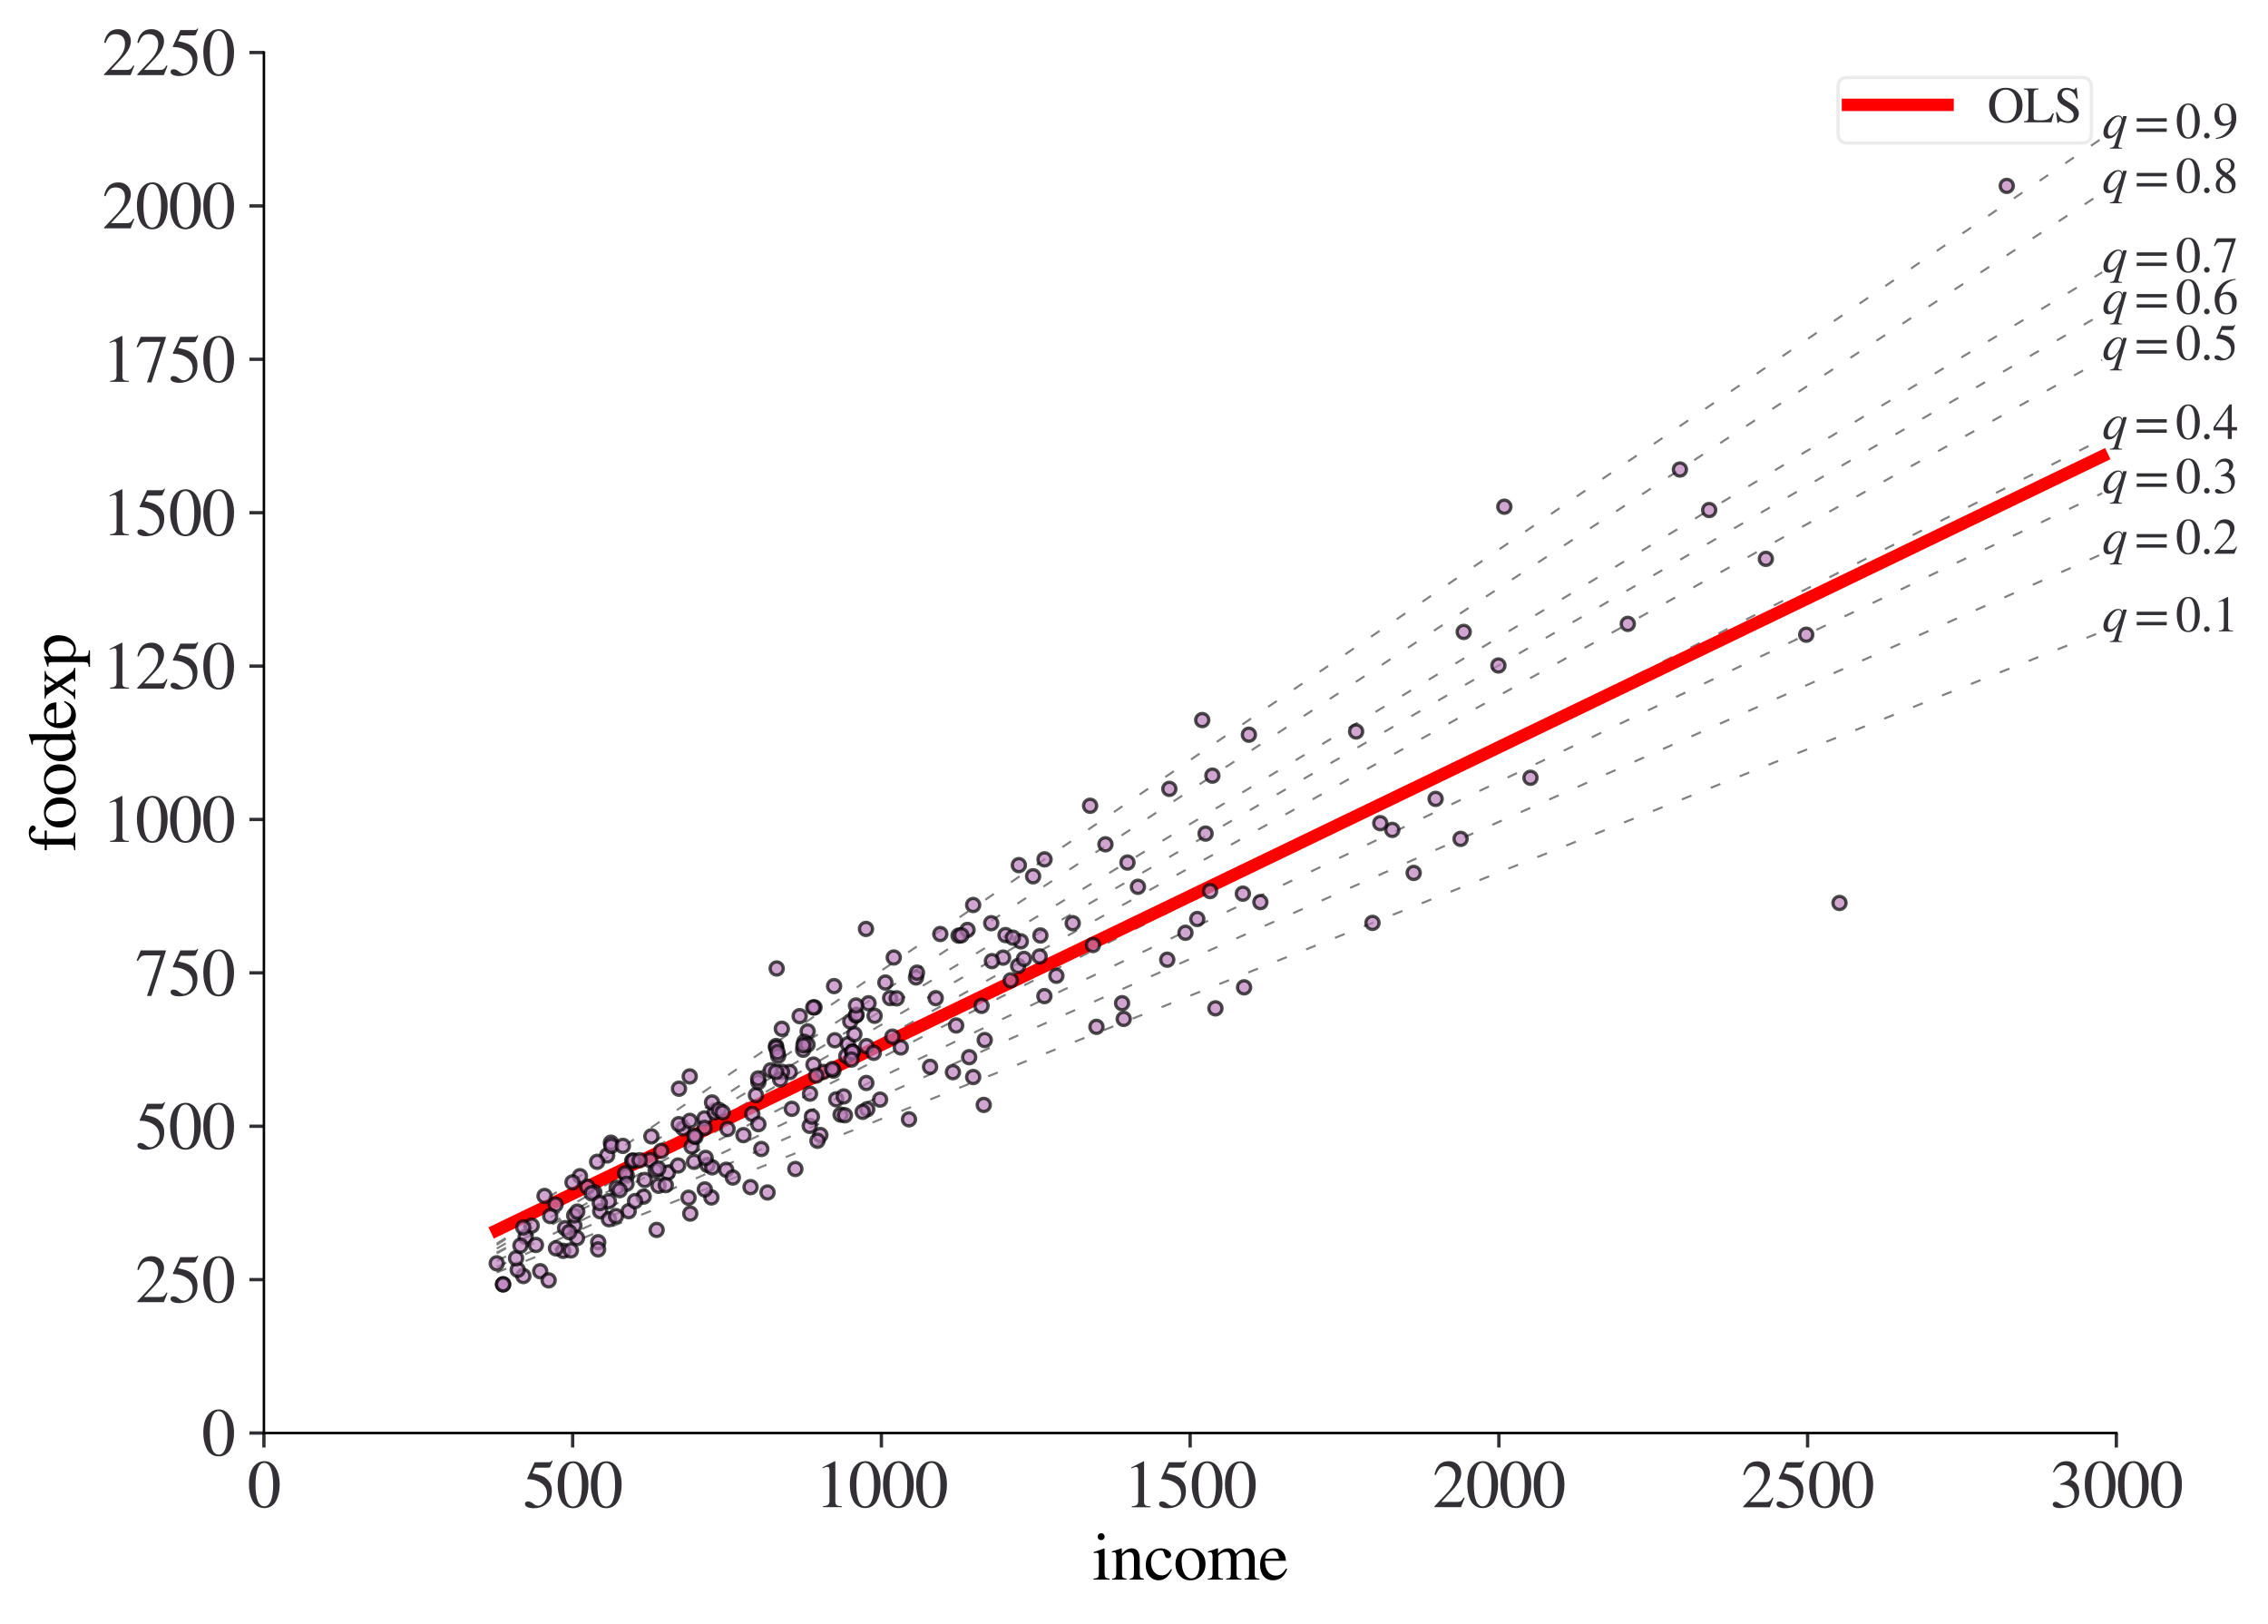 <?xml version="1.0" encoding="utf-8" standalone="no"?>
<!DOCTYPE svg PUBLIC "-//W3C//DTD SVG 1.1//EN"
  "http://www.w3.org/Graphics/SVG/1.1/DTD/svg11.dtd">
<svg xmlns:xlink="http://www.w3.org/1999/xlink" width="546.546pt" height="391.304pt" viewBox="0 0 546.546 391.304" xmlns="http://www.w3.org/2000/svg" version="1.1">
 <defs>
  <style type="text/css">*{stroke-linejoin: round; stroke-linecap: butt}</style>
 </defs>
 <g id="figure_1">
  <g id="patch_1">
   <path d="M 0 391.304 
L 546.546 391.304 
L 546.546 0 
L 0 0 
z
" style="fill: #ffffff"/>
  </g>
  <g id="axes_1">
   <g id="patch_2">
    <path d="M 63.6 345.304 
L 510 345.304 
L 510 12.664 
L 63.6 12.664 
z
" style="fill: #ffffff"/>
   </g>
   <g id="line2d_1">
    <path d="M 119.706 306.624 
L 127.146 303.654 
L 134.586 300.685 
L 142.026 297.715 
L 149.466 294.745 
L 156.906 291.775 
L 164.346 288.805 
L 171.786 285.835 
L 179.226 282.865 
L 186.666 279.896 
L 194.106 276.926 
L 201.546 273.956 
L 208.986 270.986 
L 216.426 268.016 
L 223.866 265.046 
L 231.306 262.076 
L 238.746 259.107 
L 246.186 256.137 
L 253.626 253.167 
L 261.066 250.197 
L 268.506 247.227 
L 275.946 244.257 
L 283.386 241.288 
L 290.826 238.318 
L 298.266 235.348 
L 305.706 232.378 
L 313.146 229.408 
L 320.586 226.438 
L 328.026 223.468 
L 335.466 220.499 
L 342.906 217.529 
L 350.346 214.559 
L 357.786 211.589 
L 365.226 208.619 
L 372.666 205.649 
L 380.106 202.679 
L 387.546 199.71 
L 394.986 196.74 
L 402.426 193.77 
L 409.866 190.8 
L 417.306 187.83 
L 424.746 184.86 
L 432.186 181.89 
L 439.626 178.921 
L 447.066 175.951 
L 454.506 172.981 
L 461.946 170.011 
L 469.386 167.041 
L 476.826 164.071 
L 484.266 161.101 
L 491.706 158.132 
L 499.146 155.162 
L 506.586 152.192 
" clip-path="url(#p22eb40ceba)" style="fill: none; stroke-dasharray: 2.5,5; stroke-dashoffset: 0; stroke: #808080; stroke-width: 0.5"/>
   </g>
   <g id="line2d_2">
    <path d="M 119.706 305.266 
L 127.146 301.962 
L 134.586 298.659 
L 142.026 295.355 
L 149.466 292.052 
L 156.906 288.748 
L 164.346 285.445 
L 171.786 282.141 
L 179.226 278.838 
L 186.666 275.534 
L 194.106 272.231 
L 201.546 268.927 
L 208.986 265.624 
L 216.426 262.32 
L 223.866 259.017 
L 231.306 255.713 
L 238.746 252.41 
L 246.186 249.106 
L 253.626 245.803 
L 261.066 242.499 
L 268.506 239.196 
L 275.946 235.892 
L 283.386 232.589 
L 290.826 229.285 
L 298.266 225.982 
L 305.706 222.679 
L 313.146 219.375 
L 320.586 216.072 
L 328.026 212.768 
L 335.466 209.465 
L 342.906 206.161 
L 350.346 202.858 
L 357.786 199.554 
L 365.226 196.251 
L 372.666 192.947 
L 380.106 189.644 
L 387.546 186.34 
L 394.986 183.037 
L 402.426 179.733 
L 409.866 176.43 
L 417.306 173.126 
L 424.746 169.823 
L 432.186 166.519 
L 439.626 163.216 
L 447.066 159.912 
L 454.506 156.609 
L 461.946 153.305 
L 469.386 150.002 
L 476.826 146.698 
L 484.266 143.395 
L 491.706 140.091 
L 499.146 136.788 
L 506.586 133.485 
" clip-path="url(#p22eb40ceba)" style="fill: none; stroke-dasharray: 2.5,5; stroke-dashoffset: 0; stroke: #808080; stroke-width: 0.5"/>
   </g>
   <g id="line2d_3">
    <path d="M 119.706 303.825 
L 127.146 300.268 
L 134.586 296.71 
L 142.026 293.153 
L 149.466 289.596 
L 156.906 286.038 
L 164.346 282.481 
L 171.786 278.924 
L 179.226 275.366 
L 186.666 271.809 
L 194.106 268.252 
L 201.546 264.694 
L 208.986 261.137 
L 216.426 257.58 
L 223.866 254.022 
L 231.306 250.465 
L 238.746 246.908 
L 246.186 243.35 
L 253.626 239.793 
L 261.066 236.236 
L 268.506 232.678 
L 275.946 229.121 
L 283.386 225.564 
L 290.826 222.006 
L 298.266 218.449 
L 305.706 214.892 
L 313.146 211.334 
L 320.586 207.777 
L 328.026 204.22 
L 335.466 200.662 
L 342.906 197.105 
L 350.346 193.548 
L 357.786 189.99 
L 365.226 186.433 
L 372.666 182.876 
L 380.106 179.318 
L 387.546 175.761 
L 394.986 172.204 
L 402.426 168.646 
L 409.866 165.089 
L 417.306 161.532 
L 424.746 157.974 
L 432.186 154.417 
L 439.626 150.86 
L 447.066 147.302 
L 454.506 143.745 
L 461.946 140.188 
L 469.386 136.631 
L 476.826 133.073 
L 484.266 129.516 
L 491.706 125.959 
L 499.146 122.401 
L 506.586 118.844 
" clip-path="url(#p22eb40ceba)" style="fill: none; stroke-dasharray: 2.5,5; stroke-dashoffset: 0; stroke: #808080; stroke-width: 0.5"/>
   </g>
   <g id="line2d_4">
    <path d="M 119.706 301.806 
L 127.146 298.037 
L 134.586 294.268 
L 142.026 290.499 
L 149.466 286.73 
L 156.906 282.96 
L 164.346 279.191 
L 171.786 275.422 
L 179.226 271.653 
L 186.666 267.884 
L 194.106 264.115 
L 201.546 260.345 
L 208.986 256.576 
L 216.426 252.807 
L 223.866 249.038 
L 231.306 245.269 
L 238.746 241.5 
L 246.186 237.731 
L 253.626 233.961 
L 261.066 230.192 
L 268.506 226.423 
L 275.946 222.654 
L 283.386 218.885 
L 290.826 215.116 
L 298.266 211.346 
L 305.706 207.577 
L 313.146 203.808 
L 320.586 200.039 
L 328.026 196.27 
L 335.466 192.501 
L 342.906 188.732 
L 350.346 184.962 
L 357.786 181.193 
L 365.226 177.424 
L 372.666 173.655 
L 380.106 169.886 
L 387.546 166.117 
L 394.986 162.347 
L 402.426 158.578 
L 409.866 154.809 
L 417.306 151.04 
L 424.746 147.271 
L 432.186 143.502 
L 439.626 139.733 
L 447.066 135.963 
L 454.506 132.194 
L 461.946 128.425 
L 469.386 124.656 
L 476.826 120.887 
L 484.266 117.118 
L 491.706 113.348 
L 499.146 109.579 
L 506.586 105.81 
" clip-path="url(#p22eb40ceba)" style="fill: none; stroke-dasharray: 2.5,5; stroke-dashoffset: 0; stroke: #808080; stroke-width: 0.5"/>
   </g>
   <g id="line2d_5">
    <path d="M 119.706 302.031 
L 127.146 297.89 
L 134.586 293.749 
L 142.026 289.608 
L 149.466 285.467 
L 156.906 281.326 
L 164.346 277.185 
L 171.786 273.045 
L 179.226 268.904 
L 186.666 264.763 
L 194.106 260.622 
L 201.546 256.481 
L 208.986 252.34 
L 216.426 248.199 
L 223.866 244.059 
L 231.306 239.918 
L 238.746 235.777 
L 246.186 231.636 
L 253.626 227.495 
L 261.066 223.354 
L 268.506 219.213 
L 275.946 215.073 
L 283.386 210.932 
L 290.826 206.791 
L 298.266 202.65 
L 305.706 198.509 
L 313.146 194.368 
L 320.586 190.227 
L 328.026 186.087 
L 335.466 181.946 
L 342.906 177.805 
L 350.346 173.664 
L 357.786 169.523 
L 365.226 165.382 
L 372.666 161.241 
L 380.106 157.101 
L 387.546 152.96 
L 394.986 148.819 
L 402.426 144.678 
L 409.866 140.537 
L 417.306 136.396 
L 424.746 132.255 
L 432.186 128.115 
L 439.626 123.974 
L 447.066 119.833 
L 454.506 115.692 
L 461.946 111.551 
L 469.386 107.41 
L 476.826 103.27 
L 484.266 99.129 
L 491.706 94.988 
L 499.146 90.847 
L 506.586 86.706 
" clip-path="url(#p22eb40ceba)" style="fill: none; stroke-dasharray: 2.5,5; stroke-dashoffset: 0; stroke: #808080; stroke-width: 0.5"/>
   </g>
   <g id="line2d_6">
    <path d="M 119.706 300.863 
L 127.146 296.532 
L 134.586 292.202 
L 142.026 287.871 
L 149.466 283.54 
L 156.906 279.21 
L 164.346 274.879 
L 171.786 270.549 
L 179.226 266.218 
L 186.666 261.887 
L 194.106 257.557 
L 201.546 253.226 
L 208.986 248.896 
L 216.426 244.565 
L 223.866 240.234 
L 231.306 235.904 
L 238.746 231.573 
L 246.186 227.243 
L 253.626 222.912 
L 261.066 218.581 
L 268.506 214.251 
L 275.946 209.92 
L 283.386 205.59 
L 290.826 201.259 
L 298.266 196.928 
L 305.706 192.598 
L 313.146 188.267 
L 320.586 183.937 
L 328.026 179.606 
L 335.466 175.275 
L 342.906 170.945 
L 350.346 166.614 
L 357.786 162.284 
L 365.226 157.953 
L 372.666 153.623 
L 380.106 149.292 
L 387.546 144.961 
L 394.986 140.631 
L 402.426 136.3 
L 409.866 131.97 
L 417.306 127.639 
L 424.746 123.308 
L 432.186 118.978 
L 439.626 114.647 
L 447.066 110.317 
L 454.506 105.986 
L 461.946 101.655 
L 469.386 97.325 
L 476.826 92.994 
L 484.266 88.664 
L 491.706 84.333 
L 499.146 80.002 
L 506.586 75.672 
" clip-path="url(#p22eb40ceba)" style="fill: none; stroke-dasharray: 2.5,5; stroke-dashoffset: 0; stroke: #808080; stroke-width: 0.5"/>
   </g>
   <g id="line2d_7">
    <path d="M 119.706 299.642 
L 127.146 295.142 
L 134.586 290.641 
L 142.026 286.141 
L 149.466 281.64 
L 156.906 277.139 
L 164.346 272.639 
L 171.786 268.138 
L 179.226 263.637 
L 186.666 259.137 
L 194.106 254.636 
L 201.546 250.136 
L 208.986 245.635 
L 216.426 241.134 
L 223.866 236.634 
L 231.306 232.133 
L 238.746 227.632 
L 246.186 223.132 
L 253.626 218.631 
L 261.066 214.131 
L 268.506 209.63 
L 275.946 205.129 
L 283.386 200.629 
L 290.826 196.128 
L 298.266 191.627 
L 305.706 187.127 
L 313.146 182.626 
L 320.586 178.126 
L 328.026 173.625 
L 335.466 169.124 
L 342.906 164.624 
L 350.346 160.123 
L 357.786 155.622 
L 365.226 151.122 
L 372.666 146.621 
L 380.106 142.121 
L 387.546 137.62 
L 394.986 133.119 
L 402.426 128.619 
L 409.866 124.118 
L 417.306 119.617 
L 424.746 115.117 
L 432.186 110.616 
L 439.626 106.116 
L 447.066 101.615 
L 454.506 97.114 
L 461.946 92.614 
L 469.386 88.113 
L 476.826 83.612 
L 484.266 79.112 
L 491.706 74.611 
L 499.146 70.111 
L 506.586 65.61 
" clip-path="url(#p22eb40ceba)" style="fill: none; stroke-dasharray: 2.5,5; stroke-dashoffset: 0; stroke: #808080; stroke-width: 0.5"/>
   </g>
   <g id="line2d_8">
    <path d="M 119.706 299.964 
L 127.146 295.089 
L 134.586 290.214 
L 142.026 285.339 
L 149.466 280.464 
L 156.906 275.589 
L 164.346 270.713 
L 171.786 265.838 
L 179.226 260.963 
L 186.666 256.088 
L 194.106 251.213 
L 201.546 246.338 
L 208.986 241.463 
L 216.426 236.588 
L 223.866 231.713 
L 231.306 226.838 
L 238.746 221.962 
L 246.186 217.087 
L 253.626 212.212 
L 261.066 207.337 
L 268.506 202.462 
L 275.946 197.587 
L 283.386 192.712 
L 290.826 187.837 
L 298.266 182.962 
L 305.706 178.087 
L 313.146 173.211 
L 320.586 168.336 
L 328.026 163.461 
L 335.466 158.586 
L 342.906 153.711 
L 350.346 148.836 
L 357.786 143.961 
L 365.226 139.086 
L 372.666 134.211 
L 380.106 129.335 
L 387.546 124.46 
L 394.986 119.585 
L 402.426 114.71 
L 409.866 109.835 
L 417.306 104.96 
L 424.746 100.085 
L 432.186 95.21 
L 439.626 90.335 
L 447.066 85.46 
L 454.506 80.584 
L 461.946 75.709 
L 469.386 70.834 
L 476.826 65.959 
L 484.266 61.084 
L 491.706 56.209 
L 499.146 51.334 
L 506.586 46.459 
" clip-path="url(#p22eb40ceba)" style="fill: none; stroke-dasharray: 2.5,5; stroke-dashoffset: 0; stroke: #808080; stroke-width: 0.5"/>
   </g>
   <g id="line2d_9">
    <path d="M 119.706 297.089 
L 127.146 292.016 
L 134.586 286.943 
L 142.026 281.87 
L 149.466 276.797 
L 156.906 271.724 
L 164.346 266.651 
L 171.786 261.577 
L 179.226 256.504 
L 186.666 251.431 
L 194.106 246.358 
L 201.546 241.285 
L 208.986 236.212 
L 216.426 231.139 
L 223.866 226.066 
L 231.306 220.992 
L 238.746 215.919 
L 246.186 210.846 
L 253.626 205.773 
L 261.066 200.7 
L 268.506 195.627 
L 275.946 190.554 
L 283.386 185.481 
L 290.826 180.407 
L 298.266 175.334 
L 305.706 170.261 
L 313.146 165.188 
L 320.586 160.115 
L 328.026 155.042 
L 335.466 149.969 
L 342.906 144.896 
L 350.346 139.822 
L 357.786 134.749 
L 365.226 129.676 
L 372.666 124.603 
L 380.106 119.53 
L 387.546 114.457 
L 394.986 109.384 
L 402.426 104.311 
L 409.866 99.237 
L 417.306 94.164 
L 424.746 89.091 
L 432.186 84.018 
L 439.626 78.945 
L 447.066 73.872 
L 454.506 68.799 
L 461.946 63.726 
L 469.386 58.652 
L 476.826 53.579 
L 484.266 48.506 
L 491.706 43.433 
L 499.146 38.36 
L 506.586 33.287 
" clip-path="url(#p22eb40ceba)" style="fill: none; stroke-dasharray: 2.5,5; stroke-dashoffset: 0; stroke: #808080; stroke-width: 0.5"/>
   </g>
   <g id="line2d_10">
    <path d="M 119.706 296.455 
L 127.146 292.869 
L 134.586 289.282 
L 142.026 285.696 
L 149.466 282.109 
L 156.906 278.523 
L 164.346 274.936 
L 171.786 271.35 
L 179.226 267.764 
L 186.666 264.177 
L 194.106 260.591 
L 201.546 257.004 
L 208.986 253.418 
L 216.426 249.831 
L 223.866 246.245 
L 231.306 242.658 
L 238.746 239.072 
L 246.186 235.486 
L 253.626 231.899 
L 261.066 228.313 
L 268.506 224.726 
L 275.946 221.14 
L 283.386 217.553 
L 290.826 213.967 
L 298.266 210.381 
L 305.706 206.794 
L 313.146 203.208 
L 320.586 199.621 
L 328.026 196.035 
L 335.466 192.448 
L 342.906 188.862 
L 350.346 185.275 
L 357.786 181.689 
L 365.226 178.103 
L 372.666 174.516 
L 380.106 170.93 
L 387.546 167.343 
L 394.986 163.757 
L 402.426 160.17 
L 409.866 156.584 
L 417.306 152.997 
L 424.746 149.411 
L 432.186 145.825 
L 439.626 142.238 
L 447.066 138.652 
L 454.506 135.065 
L 461.946 131.479 
L 469.386 127.892 
L 476.826 124.306 
L 484.266 120.72 
L 491.706 117.133 
L 499.146 113.547 
L 506.586 109.96 
" clip-path="url(#p22eb40ceba)" style="fill: none; stroke: #ff0000; stroke-width: 3; stroke-linecap: square"/>
   </g>
   <g id="matplotlib.axis_1">
    <g id="xtick_1">
     <g id="line2d_11">
      <defs>
       <path id="m2e37cd2efd" d="M 0 0 
L 0 3.5 
" style="stroke: #323034; stroke-width: 0.8"/>
      </defs>
      <g>
       <use xlink:href="#m2e37cd2efd" x="63.6" y="345.304" style="fill: #323034; stroke: #323034; stroke-width: 0.8"/>
      </g>
     </g>
     <g id="text_1">
      <!-- $\mathdefault{0}$ -->
      <g style="fill: #323034" transform="translate(59.6 363.231) scale(0.16 -0.16)">
       <defs>
        <path id="STIXGeneral-Regular-30" d="M 3046 2112 
Q 3046 1683 2963 1302 
Q 2880 922 2717 602 
Q 2554 282 2266 96 
Q 1978 -90 1600 -90 
Q 1210 -90 915 108 
Q 621 307 461 640 
Q 301 973 227 1350 
Q 154 1728 154 2150 
Q 154 2746 301 3222 
Q 448 3699 790 4012 
Q 1133 4326 1626 4326 
Q 2253 4326 2649 3712 
Q 3046 3098 3046 2112 
z
M 2432 2080 
Q 2432 3091 2217 3625 
Q 2003 4160 1587 4160 
Q 1190 4160 979 3622 
Q 768 3085 768 2106 
Q 768 1120 979 598 
Q 1190 77 1600 77 
Q 2003 77 2217 598 
Q 2432 1120 2432 2080 
z
" transform="scale(0.016)"/>
       </defs>
       <use xlink:href="#STIXGeneral-Regular-30" transform="translate(0 0.406)"/>
      </g>
     </g>
    </g>
    <g id="xtick_2">
     <g id="line2d_12">
      <g>
       <use xlink:href="#m2e37cd2efd" x="138" y="345.304" style="fill: #323034; stroke: #323034; stroke-width: 0.8"/>
      </g>
     </g>
     <g id="text_2">
      <!-- $\mathdefault{500}$ -->
      <g style="fill: #323034" transform="translate(126 363.231) scale(0.16 -0.16)">
       <defs>
        <path id="STIXGeneral-Regular-35" d="M 2803 4358 
L 2573 3814 
Q 2534 3731 2400 3731 
L 1158 3731 
L 902 3187 
Q 1606 3053 1920 2896 
Q 2234 2739 2502 2368 
Q 2726 2061 2726 1555 
Q 2726 1094 2576 780 
Q 2426 467 2099 224 
Q 1664 -90 1011 -90 
Q 646 -90 422 19 
Q 198 128 198 307 
Q 198 550 486 550 
Q 717 550 960 352 
Q 1210 147 1414 147 
Q 1747 147 2012 480 
Q 2278 813 2278 1229 
Q 2278 1843 1850 2189 
Q 1293 2637 486 2637 
Q 410 2637 410 2688 
L 416 2720 
L 1114 4237 
L 2438 4237 
Q 2547 4237 2608 4269 
Q 2669 4301 2746 4403 
L 2803 4358 
z
" transform="scale(0.016)"/>
       </defs>
       <use xlink:href="#STIXGeneral-Regular-35" transform="translate(0 0.203)"/>
       <use xlink:href="#STIXGeneral-Regular-30" transform="translate(50 0.203)"/>
       <use xlink:href="#STIXGeneral-Regular-30" transform="translate(100 0.203)"/>
      </g>
     </g>
    </g>
    <g id="xtick_3">
     <g id="line2d_13">
      <g>
       <use xlink:href="#m2e37cd2efd" x="212.4" y="345.304" style="fill: #323034; stroke: #323034; stroke-width: 0.8"/>
      </g>
     </g>
     <g id="text_3">
      <!-- $\mathdefault{1000}$ -->
      <g style="fill: #323034" transform="translate(196.4 363.231) scale(0.16 -0.16)">
       <defs>
        <path id="STIXGeneral-Regular-31" d="M 2522 0 
L 755 0 
L 755 96 
Q 1107 115 1235 227 
Q 1363 339 1363 608 
L 1363 3482 
Q 1363 3795 1171 3795 
Q 1082 3795 883 3718 
L 710 3654 
L 710 3744 
L 1856 4326 
L 1914 4307 
L 1914 486 
Q 1914 275 2042 185 
Q 2170 96 2522 96 
L 2522 0 
z
" transform="scale(0.016)"/>
       </defs>
       <use xlink:href="#STIXGeneral-Regular-31" transform="translate(0 0.406)"/>
       <use xlink:href="#STIXGeneral-Regular-30" transform="translate(50 0.406)"/>
       <use xlink:href="#STIXGeneral-Regular-30" transform="translate(100 0.406)"/>
       <use xlink:href="#STIXGeneral-Regular-30" transform="translate(150 0.406)"/>
      </g>
     </g>
    </g>
    <g id="xtick_4">
     <g id="line2d_14">
      <g>
       <use xlink:href="#m2e37cd2efd" x="286.8" y="345.304" style="fill: #323034; stroke: #323034; stroke-width: 0.8"/>
      </g>
     </g>
     <g id="text_4">
      <!-- $\mathdefault{1500}$ -->
      <g style="fill: #323034" transform="translate(270.8 363.231) scale(0.16 -0.16)">
       <use xlink:href="#STIXGeneral-Regular-31" transform="translate(0 0.203)"/>
       <use xlink:href="#STIXGeneral-Regular-35" transform="translate(50 0.203)"/>
       <use xlink:href="#STIXGeneral-Regular-30" transform="translate(100 0.203)"/>
       <use xlink:href="#STIXGeneral-Regular-30" transform="translate(150 0.203)"/>
      </g>
     </g>
    </g>
    <g id="xtick_5">
     <g id="line2d_15">
      <g>
       <use xlink:href="#m2e37cd2efd" x="361.2" y="345.304" style="fill: #323034; stroke: #323034; stroke-width: 0.8"/>
      </g>
     </g>
     <g id="text_5">
      <!-- $\mathdefault{2000}$ -->
      <g style="fill: #323034" transform="translate(345.2 363.231) scale(0.16 -0.16)">
       <defs>
        <path id="STIXGeneral-Regular-32" d="M 3034 877 
L 2688 0 
L 186 0 
L 186 77 
L 1325 1286 
Q 1773 1754 1965 2144 
Q 2157 2534 2157 2950 
Q 2157 3379 1920 3616 
Q 1683 3853 1267 3853 
Q 922 3853 720 3673 
Q 518 3494 326 3021 
L 192 3053 
Q 301 3648 630 3987 
Q 960 4326 1523 4326 
Q 2054 4326 2380 4006 
Q 2707 3686 2707 3200 
Q 2707 2477 1888 1613 
L 832 486 
L 2330 486 
Q 2541 486 2665 569 
Q 2790 653 2944 915 
L 3034 877 
z
" transform="scale(0.016)"/>
       </defs>
       <use xlink:href="#STIXGeneral-Regular-32" transform="translate(0 0.406)"/>
       <use xlink:href="#STIXGeneral-Regular-30" transform="translate(50 0.406)"/>
       <use xlink:href="#STIXGeneral-Regular-30" transform="translate(100 0.406)"/>
       <use xlink:href="#STIXGeneral-Regular-30" transform="translate(150 0.406)"/>
      </g>
     </g>
    </g>
    <g id="xtick_6">
     <g id="line2d_16">
      <g>
       <use xlink:href="#m2e37cd2efd" x="435.6" y="345.304" style="fill: #323034; stroke: #323034; stroke-width: 0.8"/>
      </g>
     </g>
     <g id="text_6">
      <!-- $\mathdefault{2500}$ -->
      <g style="fill: #323034" transform="translate(419.6 363.231) scale(0.16 -0.16)">
       <use xlink:href="#STIXGeneral-Regular-32" transform="translate(0 0.203)"/>
       <use xlink:href="#STIXGeneral-Regular-35" transform="translate(50 0.203)"/>
       <use xlink:href="#STIXGeneral-Regular-30" transform="translate(100 0.203)"/>
       <use xlink:href="#STIXGeneral-Regular-30" transform="translate(150 0.203)"/>
      </g>
     </g>
    </g>
    <g id="xtick_7">
     <g id="line2d_17">
      <g>
       <use xlink:href="#m2e37cd2efd" x="510" y="345.304" style="fill: #323034; stroke: #323034; stroke-width: 0.8"/>
      </g>
     </g>
     <g id="text_7">
      <!-- $\mathdefault{3000}$ -->
      <g style="fill: #323034" transform="translate(494 363.231) scale(0.16 -0.16)">
       <defs>
        <path id="STIXGeneral-Regular-33" d="M 390 3264 
L 288 3290 
Q 435 3770 748 4048 
Q 1062 4326 1542 4326 
Q 1990 4326 2265 4083 
Q 2541 3840 2541 3450 
Q 2541 2925 1946 2566 
Q 2298 2413 2477 2227 
Q 2758 1914 2758 1402 
Q 2758 890 2464 506 
Q 2246 211 1840 60 
Q 1434 -90 979 -90 
Q 262 -90 262 275 
Q 262 378 339 442 
Q 416 506 525 506 
Q 685 506 915 339 
Q 1197 141 1466 141 
Q 1818 141 2058 425 
Q 2298 710 2298 1120 
Q 2298 1856 1632 2048 
Q 1434 2112 979 2112 
L 979 2202 
Q 1338 2323 1517 2432 
Q 2035 2726 2035 3290 
Q 2035 3610 1852 3776 
Q 1670 3942 1344 3942 
Q 768 3942 390 3264 
z
" transform="scale(0.016)"/>
       </defs>
       <use xlink:href="#STIXGeneral-Regular-33" transform="translate(0 0.406)"/>
       <use xlink:href="#STIXGeneral-Regular-30" transform="translate(50 0.406)"/>
       <use xlink:href="#STIXGeneral-Regular-30" transform="translate(100 0.406)"/>
       <use xlink:href="#STIXGeneral-Regular-30" transform="translate(150 0.406)"/>
      </g>
     </g>
    </g>
    <g id="text_8">
     <!-- income -->
     <g transform="translate(263.248 380.631) scale(0.16 -0.16)">
      <defs>
       <path id="STIXGeneral-Regular-69" d="M 1152 4045 
Q 1152 3904 1056 3811 
Q 960 3718 819 3718 
Q 685 3718 592 3811 
Q 499 3904 499 4045 
Q 499 4179 595 4275 
Q 691 4371 826 4371 
Q 966 4371 1059 4275 
Q 1152 4179 1152 4045 
z
M 1619 0 
L 102 0 
L 102 96 
Q 435 115 521 211 
Q 608 307 608 666 
L 608 2118 
Q 608 2342 563 2432 
Q 518 2522 397 2522 
Q 243 2522 128 2490 
L 128 2592 
L 1120 2944 
L 1146 2918 
L 1146 672 
Q 1146 314 1226 218 
Q 1306 122 1619 96 
L 1619 0 
z
" transform="scale(0.016)"/>
       <path id="STIXGeneral-Regular-6e" d="M 3104 0 
L 1773 0 
L 1779 96 
Q 2016 115 2096 233 
Q 2176 352 2176 672 
L 2176 1946 
Q 2176 2592 1709 2592 
Q 1549 2592 1408 2515 
Q 1267 2438 1050 2227 
L 1050 461 
Q 1050 269 1136 192 
Q 1222 115 1466 96 
L 1466 0 
L 115 0 
L 115 96 
Q 358 115 435 214 
Q 512 314 512 602 
L 512 2157 
Q 512 2394 467 2483 
Q 422 2573 288 2573 
Q 160 2573 102 2547 
L 102 2656 
Q 550 2784 979 2944 
L 1030 2925 
L 1030 2426 
L 1037 2426 
Q 1491 2944 1958 2944 
Q 2323 2944 2518 2688 
Q 2714 2432 2714 1958 
L 2714 544 
Q 2714 288 2790 205 
Q 2867 122 3104 96 
L 3104 0 
z
" transform="scale(0.016)"/>
       <path id="STIXGeneral-Regular-63" d="M 2547 998 
L 2637 941 
Q 2362 403 2112 205 
Q 1786 -64 1376 -64 
Q 845 -64 502 336 
Q 160 736 160 1357 
Q 160 2170 698 2618 
Q 1094 2944 1562 2944 
Q 1965 2944 2256 2749 
Q 2547 2554 2547 2285 
Q 2547 2176 2457 2096 
Q 2368 2016 2246 2016 
Q 2022 2016 1939 2310 
L 1901 2451 
Q 1850 2630 1773 2694 
Q 1696 2758 1523 2758 
Q 1133 2758 893 2451 
Q 653 2144 653 1645 
Q 653 1094 928 745 
Q 1203 397 1645 397 
Q 1920 397 2118 528 
Q 2317 659 2547 998 
z
" transform="scale(0.016)"/>
       <path id="STIXGeneral-Regular-6f" d="M 3008 1478 
Q 3008 806 2608 371 
Q 2208 -64 1568 -64 
Q 979 -64 582 368 
Q 186 800 186 1459 
Q 186 2125 582 2534 
Q 979 2944 1626 2944 
Q 2221 2944 2614 2537 
Q 3008 2131 3008 1478 
z
M 2432 1306 
Q 2432 2035 2112 2445 
Q 1856 2765 1504 2765 
Q 1171 2765 966 2493 
Q 762 2221 762 1747 
Q 762 928 1101 435 
Q 1318 115 1677 115 
Q 2029 115 2230 432 
Q 2432 749 2432 1306 
z
" transform="scale(0.016)"/>
       <path id="STIXGeneral-Regular-6d" d="M 4960 0 
L 3565 0 
L 3565 96 
Q 3834 122 3907 208 
Q 3981 294 3981 576 
L 3981 1894 
Q 3981 2278 3869 2444 
Q 3757 2611 3488 2611 
Q 3264 2611 3107 2521 
Q 2950 2432 2803 2221 
L 2803 608 
Q 2803 301 2896 201 
Q 2989 102 3264 96 
L 3264 0 
L 1830 0 
L 1830 96 
Q 2112 115 2189 188 
Q 2266 262 2266 550 
L 2266 1901 
Q 2266 2611 1850 2611 
Q 1670 2611 1468 2531 
Q 1267 2451 1171 2336 
Q 1088 2240 1088 2227 
L 1088 448 
Q 1088 243 1177 176 
Q 1267 109 1523 96 
L 1523 0 
L 102 0 
L 102 96 
Q 371 102 460 195 
Q 550 288 550 563 
L 550 2150 
Q 550 2387 499 2480 
Q 448 2573 326 2573 
Q 230 2573 122 2547 
L 122 2656 
Q 557 2778 1011 2944 
L 1062 2925 
L 1062 2451 
L 1075 2451 
Q 1363 2752 1584 2848 
Q 1805 2944 2054 2944 
Q 2560 2944 2733 2406 
Q 3232 2944 3776 2944 
Q 4518 2944 4518 1792 
L 4518 493 
Q 4518 282 4582 202 
Q 4646 122 4794 109 
L 4960 96 
L 4960 0 
z
" transform="scale(0.016)"/>
       <path id="STIXGeneral-Regular-65" d="M 2611 1050 
L 2714 1005 
Q 2330 -64 1376 -64 
Q 813 -64 486 329 
Q 160 723 160 1389 
Q 160 2074 525 2509 
Q 890 2944 1485 2944 
Q 2061 2944 2374 2502 
Q 2560 2246 2592 1773 
L 621 1773 
Q 646 1370 700 1158 
Q 755 947 915 730 
Q 1184 378 1626 378 
Q 1939 378 2153 531 
Q 2368 685 2611 1050 
z
M 634 1978 
L 1939 1978 
Q 1882 2381 1750 2547 
Q 1619 2714 1312 2714 
Q 1043 2714 864 2525 
Q 685 2336 634 1978 
z
" transform="scale(0.016)"/>
      </defs>
      <use xlink:href="#STIXGeneral-Regular-69"/>
      <use xlink:href="#STIXGeneral-Regular-6e" transform="translate(27.8 0)"/>
      <use xlink:href="#STIXGeneral-Regular-63" transform="translate(77.8 0)"/>
      <use xlink:href="#STIXGeneral-Regular-6f" transform="translate(122.2 0)"/>
      <use xlink:href="#STIXGeneral-Regular-6d" transform="translate(172.2 0)"/>
      <use xlink:href="#STIXGeneral-Regular-65" transform="translate(250 0)"/>
     </g>
    </g>
   </g>
   <g id="matplotlib.axis_2">
    <g id="ytick_1">
     <g id="line2d_18">
      <defs>
       <path id="mac191b4877" d="M 0 0 
L -3.5 0 
" style="stroke: #323034; stroke-width: 0.8"/>
      </defs>
      <g>
       <use xlink:href="#mac191b4877" x="63.6" y="345.304" style="fill: #323034; stroke: #323034; stroke-width: 0.8"/>
      </g>
     </g>
     <g id="text_9">
      <!-- $\mathdefault{0}$ -->
      <g style="fill: #323034" transform="translate(48.6 350.767) scale(0.16 -0.16)">
       <use xlink:href="#STIXGeneral-Regular-30" transform="translate(0 0.406)"/>
      </g>
     </g>
    </g>
    <g id="ytick_2">
     <g id="line2d_19">
      <g>
       <use xlink:href="#mac191b4877" x="63.6" y="308.344" style="fill: #323034; stroke: #323034; stroke-width: 0.8"/>
      </g>
     </g>
     <g id="text_10">
      <!-- $\mathdefault{250}$ -->
      <g style="fill: #323034" transform="translate(32.6 313.808) scale(0.16 -0.16)">
       <use xlink:href="#STIXGeneral-Regular-32" transform="translate(0 0.203)"/>
       <use xlink:href="#STIXGeneral-Regular-35" transform="translate(50 0.203)"/>
       <use xlink:href="#STIXGeneral-Regular-30" transform="translate(100 0.203)"/>
      </g>
     </g>
    </g>
    <g id="ytick_3">
     <g id="line2d_20">
      <g>
       <use xlink:href="#mac191b4877" x="63.6" y="271.384" style="fill: #323034; stroke: #323034; stroke-width: 0.8"/>
      </g>
     </g>
     <g id="text_11">
      <!-- $\mathdefault{500}$ -->
      <g style="fill: #323034" transform="translate(32.6 276.848) scale(0.16 -0.16)">
       <use xlink:href="#STIXGeneral-Regular-35" transform="translate(0 0.203)"/>
       <use xlink:href="#STIXGeneral-Regular-30" transform="translate(50 0.203)"/>
       <use xlink:href="#STIXGeneral-Regular-30" transform="translate(100 0.203)"/>
      </g>
     </g>
    </g>
    <g id="ytick_4">
     <g id="line2d_21">
      <g>
       <use xlink:href="#mac191b4877" x="63.6" y="234.424" style="fill: #323034; stroke: #323034; stroke-width: 0.8"/>
      </g>
     </g>
     <g id="text_12">
      <!-- $\mathdefault{750}$ -->
      <g style="fill: #323034" transform="translate(32.6 239.887) scale(0.16 -0.16)">
       <defs>
        <path id="STIXGeneral-Regular-37" d="M 2874 4134 
L 1517 -51 
L 1101 -51 
L 2368 3763 
L 992 3763 
Q 717 3763 582 3667 
Q 448 3571 243 3238 
L 128 3296 
L 512 4237 
L 2874 4237 
L 2874 4134 
z
" transform="scale(0.016)"/>
       </defs>
       <use xlink:href="#STIXGeneral-Regular-37" transform="translate(0 0.203)"/>
       <use xlink:href="#STIXGeneral-Regular-35" transform="translate(50 0.203)"/>
       <use xlink:href="#STIXGeneral-Regular-30" transform="translate(100 0.203)"/>
      </g>
     </g>
    </g>
    <g id="ytick_5">
     <g id="line2d_22">
      <g>
       <use xlink:href="#mac191b4877" x="63.6" y="197.464" style="fill: #323034; stroke: #323034; stroke-width: 0.8"/>
      </g>
     </g>
     <g id="text_13">
      <!-- $\mathdefault{1000}$ -->
      <g style="fill: #323034" transform="translate(24.6 202.928) scale(0.16 -0.16)">
       <use xlink:href="#STIXGeneral-Regular-31" transform="translate(0 0.406)"/>
       <use xlink:href="#STIXGeneral-Regular-30" transform="translate(50 0.406)"/>
       <use xlink:href="#STIXGeneral-Regular-30" transform="translate(100 0.406)"/>
       <use xlink:href="#STIXGeneral-Regular-30" transform="translate(150 0.406)"/>
      </g>
     </g>
    </g>
    <g id="ytick_6">
     <g id="line2d_23">
      <g>
       <use xlink:href="#mac191b4877" x="63.6" y="160.504" style="fill: #323034; stroke: #323034; stroke-width: 0.8"/>
      </g>
     </g>
     <g id="text_14">
      <!-- $\mathdefault{1250}$ -->
      <g style="fill: #323034" transform="translate(24.6 165.968) scale(0.16 -0.16)">
       <use xlink:href="#STIXGeneral-Regular-31" transform="translate(0 0.203)"/>
       <use xlink:href="#STIXGeneral-Regular-32" transform="translate(50 0.203)"/>
       <use xlink:href="#STIXGeneral-Regular-35" transform="translate(100 0.203)"/>
       <use xlink:href="#STIXGeneral-Regular-30" transform="translate(150 0.203)"/>
      </g>
     </g>
    </g>
    <g id="ytick_7">
     <g id="line2d_24">
      <g>
       <use xlink:href="#mac191b4877" x="63.6" y="123.544" style="fill: #323034; stroke: #323034; stroke-width: 0.8"/>
      </g>
     </g>
     <g id="text_15">
      <!-- $\mathdefault{1500}$ -->
      <g style="fill: #323034" transform="translate(24.6 129.007) scale(0.16 -0.16)">
       <use xlink:href="#STIXGeneral-Regular-31" transform="translate(0 0.203)"/>
       <use xlink:href="#STIXGeneral-Regular-35" transform="translate(50 0.203)"/>
       <use xlink:href="#STIXGeneral-Regular-30" transform="translate(100 0.203)"/>
       <use xlink:href="#STIXGeneral-Regular-30" transform="translate(150 0.203)"/>
      </g>
     </g>
    </g>
    <g id="ytick_8">
     <g id="line2d_25">
      <g>
       <use xlink:href="#mac191b4877" x="63.6" y="86.584" style="fill: #323034; stroke: #323034; stroke-width: 0.8"/>
      </g>
     </g>
     <g id="text_16">
      <!-- $\mathdefault{1750}$ -->
      <g style="fill: #323034" transform="translate(24.6 92.047) scale(0.16 -0.16)">
       <use xlink:href="#STIXGeneral-Regular-31" transform="translate(0 0.203)"/>
       <use xlink:href="#STIXGeneral-Regular-37" transform="translate(50 0.203)"/>
       <use xlink:href="#STIXGeneral-Regular-35" transform="translate(100 0.203)"/>
       <use xlink:href="#STIXGeneral-Regular-30" transform="translate(150 0.203)"/>
      </g>
     </g>
    </g>
    <g id="ytick_9">
     <g id="line2d_26">
      <g>
       <use xlink:href="#mac191b4877" x="63.6" y="49.624" style="fill: #323034; stroke: #323034; stroke-width: 0.8"/>
      </g>
     </g>
     <g id="text_17">
      <!-- $\mathdefault{2000}$ -->
      <g style="fill: #323034" transform="translate(24.6 55.087) scale(0.16 -0.16)">
       <use xlink:href="#STIXGeneral-Regular-32" transform="translate(0 0.406)"/>
       <use xlink:href="#STIXGeneral-Regular-30" transform="translate(50 0.406)"/>
       <use xlink:href="#STIXGeneral-Regular-30" transform="translate(100 0.406)"/>
       <use xlink:href="#STIXGeneral-Regular-30" transform="translate(150 0.406)"/>
      </g>
     </g>
    </g>
    <g id="ytick_10">
     <g id="line2d_27">
      <g>
       <use xlink:href="#mac191b4877" x="63.6" y="12.664" style="fill: #323034; stroke: #323034; stroke-width: 0.8"/>
      </g>
     </g>
     <g id="text_18">
      <!-- $\mathdefault{2250}$ -->
      <g style="fill: #323034" transform="translate(24.6 18.128) scale(0.16 -0.16)">
       <use xlink:href="#STIXGeneral-Regular-32" transform="translate(0 0.203)"/>
       <use xlink:href="#STIXGeneral-Regular-32" transform="translate(50 0.203)"/>
       <use xlink:href="#STIXGeneral-Regular-35" transform="translate(100 0.203)"/>
       <use xlink:href="#STIXGeneral-Regular-30" transform="translate(150 0.203)"/>
      </g>
     </g>
    </g>
    <g id="text_19">
     <!-- foodexp -->
     <g transform="translate(18.128 205.2) rotate(-90) scale(0.16 -0.16)">
      <defs>
       <path id="STIXGeneral-Regular-66" d="M 134 2880 
L 659 2880 
Q 666 3264 710 3478 
Q 755 3693 883 3910 
Q 1152 4371 1786 4371 
Q 2074 4371 2262 4259 
Q 2451 4147 2451 3974 
Q 2451 3866 2374 3789 
Q 2298 3712 2182 3712 
Q 2029 3712 1894 3942 
Q 1741 4192 1555 4192 
Q 1197 4192 1197 3622 
L 1197 2880 
L 1978 2880 
L 1978 2675 
L 1197 2675 
L 1197 666 
Q 1197 307 1299 208 
Q 1402 109 1792 96 
L 1792 0 
L 128 0 
L 128 96 
Q 474 115 566 214 
Q 659 314 659 666 
L 659 2675 
L 134 2675 
L 134 2880 
z
" transform="scale(0.016)"/>
       <path id="STIXGeneral-Regular-64" d="M 3142 269 
L 2202 -64 
L 2176 -45 
L 2176 365 
Q 1869 -64 1357 -64 
Q 826 -64 499 317 
Q 173 698 173 1312 
Q 173 1990 563 2467 
Q 954 2944 1504 2944 
Q 1850 2944 2176 2669 
L 2176 3667 
Q 2176 3866 2118 3930 
Q 2061 3994 1882 3994 
Q 1792 3994 1741 3987 
L 1741 4090 
Q 2323 4243 2682 4371 
L 2714 4358 
L 2714 730 
Q 2714 506 2768 435 
Q 2822 365 2995 365 
Q 3034 365 3142 371 
L 3142 269 
z
M 2176 653 
L 2176 2125 
Q 2176 2381 1981 2573 
Q 1786 2765 1523 2765 
Q 1158 2765 940 2438 
Q 723 2112 723 1568 
Q 723 979 963 624 
Q 1203 269 1606 269 
Q 1907 269 2080 474 
Q 2176 582 2176 653 
z
" transform="scale(0.016)"/>
       <path id="STIXGeneral-Regular-78" d="M 3066 0 
L 1779 0 
L 1779 96 
Q 1939 109 1987 137 
Q 2035 166 2035 250 
Q 2035 307 1997 365 
L 1414 1261 
L 909 474 
Q 781 275 781 211 
Q 781 96 1037 96 
L 1037 0 
L 109 0 
L 109 96 
Q 269 109 355 169 
Q 442 230 576 422 
L 1306 1478 
L 704 2400 
Q 557 2624 454 2704 
Q 352 2784 211 2784 
L 154 2784 
L 154 2880 
L 1478 2880 
L 1478 2784 
Q 1203 2778 1203 2643 
Q 1203 2509 1498 2074 
Q 1581 1958 1587 1946 
Q 1619 1990 1779 2227 
Q 1811 2285 1856 2349 
Q 1901 2413 1923 2451 
Q 1946 2490 1971 2528 
Q 1997 2566 2006 2595 
Q 2016 2624 2016 2643 
Q 2016 2765 1760 2784 
L 1760 2880 
L 2771 2880 
L 2771 2784 
Q 2445 2771 2253 2502 
L 1722 1734 
L 2541 480 
Q 2790 96 3066 96 
L 3066 0 
z
" transform="scale(0.016)"/>
       <path id="STIXGeneral-Regular-70" d="M 1018 2931 
L 1018 2438 
Q 1421 2944 1939 2944 
Q 2406 2944 2707 2560 
Q 3008 2176 3008 1581 
Q 3008 883 2621 409 
Q 2234 -64 1664 -64 
Q 1466 -64 1328 -6 
Q 1190 51 1018 211 
L 1018 -794 
Q 1018 -1094 1120 -1180 
Q 1222 -1267 1581 -1274 
L 1581 -1389 
L 32 -1389 
L 32 -1280 
Q 314 -1254 397 -1171 
Q 480 -1088 480 -838 
L 480 2157 
Q 480 2381 429 2451 
Q 378 2522 218 2522 
Q 115 2522 58 2515 
L 58 2618 
Q 506 2752 979 2944 
L 1018 2931 
z
M 1018 2138 
L 1018 563 
Q 1018 422 1238 281 
Q 1459 141 1683 141 
Q 2029 141 2243 467 
Q 2458 794 2458 1325 
Q 2458 1888 2243 2224 
Q 2029 2560 1670 2560 
Q 1446 2560 1232 2419 
Q 1018 2278 1018 2138 
z
" transform="scale(0.016)"/>
      </defs>
      <use xlink:href="#STIXGeneral-Regular-66"/>
      <use xlink:href="#STIXGeneral-Regular-6f" transform="translate(33.3 0)"/>
      <use xlink:href="#STIXGeneral-Regular-6f" transform="translate(83.3 0)"/>
      <use xlink:href="#STIXGeneral-Regular-64" transform="translate(133.3 0)"/>
      <use xlink:href="#STIXGeneral-Regular-65" transform="translate(183.3 0)"/>
      <use xlink:href="#STIXGeneral-Regular-78" transform="translate(227.7 0)"/>
      <use xlink:href="#STIXGeneral-Regular-70" transform="translate(277.7 0)"/>
     </g>
    </g>
   </g>
   <g id="PathCollection_1">
    <defs>
     <path id="md673cfe359" d="M 0 1.581 
C 0.419 1.581 0.822 1.415 1.118 1.118 
C 1.415 0.822 1.581 0.419 1.581 0 
C 1.581 -0.419 1.415 -0.822 1.118 -1.118 
C 0.822 -1.415 0.419 -1.581 0 -1.581 
C -0.419 -1.581 -0.822 -1.415 -1.118 -1.118 
C -1.415 -0.822 -1.581 -0.419 -1.581 0 
C -1.581 0.419 -1.415 0.822 -1.118 1.118 
C -0.822 1.415 -0.419 1.581 0 1.581 
z
" style="stroke: #000000; stroke-opacity: 0.7; stroke-width: 0.8"/>
    </defs>
    <g clip-path="url(#p22eb40ceba)">
     <use xlink:href="#md673cfe359" x="126.119" y="307.48" style="fill: #bc80bd; fill-opacity: 0.7; stroke: #000000; stroke-opacity: 0.7; stroke-width: 0.8"/>
     <use xlink:href="#md673cfe359" x="144.162" y="299.332" style="fill: #bc80bd; fill-opacity: 0.7; stroke: #000000; stroke-opacity: 0.7; stroke-width: 0.8"/>
     <use xlink:href="#md673cfe359" x="197.692" y="273.501" style="fill: #bc80bd; fill-opacity: 0.7; stroke: #000000; stroke-opacity: 0.7; stroke-width: 0.8"/>
     <use xlink:href="#md673cfe359" x="158.695" y="285.725" style="fill: #bc80bd; fill-opacity: 0.7; stroke: #000000; stroke-opacity: 0.7; stroke-width: 0.8"/>
     <use xlink:href="#md673cfe359" x="175.33" y="272.04" style="fill: #bc80bd; fill-opacity: 0.7; stroke: #000000; stroke-opacity: 0.7; stroke-width: 0.8"/>
     <use xlink:href="#md673cfe359" x="204.335" y="251.603" style="fill: #bc80bd; fill-opacity: 0.7; stroke: #000000; stroke-opacity: 0.7; stroke-width: 0.8"/>
     <use xlink:href="#md673cfe359" x="187.014" y="252.053" style="fill: #bc80bd; fill-opacity: 0.7; stroke: #000000; stroke-opacity: 0.7; stroke-width: 0.8"/>
     <use xlink:href="#md673cfe359" x="209.3" y="241.751" style="fill: #bc80bd; fill-opacity: 0.7; stroke: #000000; stroke-opacity: 0.7; stroke-width: 0.8"/>
     <use xlink:href="#md673cfe359" x="258.51" y="222.455" style="fill: #bc80bd; fill-opacity: 0.7; stroke: #000000; stroke-opacity: 0.7; stroke-width: 0.8"/>
     <use xlink:href="#md673cfe359" x="285.669" y="224.761" style="fill: #bc80bd; fill-opacity: 0.7; stroke: #000000; stroke-opacity: 0.7; stroke-width: 0.8"/>
     <use xlink:href="#md673cfe359" x="138.422" y="295.334" style="fill: #bc80bd; fill-opacity: 0.7; stroke: #000000; stroke-opacity: 0.7; stroke-width: 0.8"/>
     <use xlink:href="#md673cfe359" x="155.367" y="284.34" style="fill: #bc80bd; fill-opacity: 0.7; stroke: #000000; stroke-opacity: 0.7; stroke-width: 0.8"/>
     <use xlink:href="#md673cfe359" x="181.289" y="268.427" style="fill: #bc80bd; fill-opacity: 0.7; stroke: #000000; stroke-opacity: 0.7; stroke-width: 0.8"/>
     <use xlink:href="#md673cfe359" x="146.315" y="278.421" style="fill: #bc80bd; fill-opacity: 0.7; stroke: #000000; stroke-opacity: 0.7; stroke-width: 0.8"/>
     <use xlink:href="#md673cfe359" x="169.76" y="269.503" style="fill: #bc80bd; fill-opacity: 0.7; stroke: #000000; stroke-opacity: 0.7; stroke-width: 0.8"/>
     <use xlink:href="#md673cfe359" x="188.407" y="247.901" style="fill: #bc80bd; fill-opacity: 0.7; stroke: #000000; stroke-opacity: 0.7; stroke-width: 0.8"/>
     <use xlink:href="#md673cfe359" x="143.219" y="287.262" style="fill: #bc80bd; fill-opacity: 0.7; stroke: #000000; stroke-opacity: 0.7; stroke-width: 0.8"/>
     <use xlink:href="#md673cfe359" x="152.35" y="279.728" style="fill: #bc80bd; fill-opacity: 0.7; stroke: #000000; stroke-opacity: 0.7; stroke-width: 0.8"/>
     <use xlink:href="#md673cfe359" x="201.175" y="250.669" style="fill: #bc80bd; fill-opacity: 0.7; stroke: #000000; stroke-opacity: 0.7; stroke-width: 0.8"/>
     <use xlink:href="#md673cfe359" x="136.178" y="295.949" style="fill: #bc80bd; fill-opacity: 0.7; stroke: #000000; stroke-opacity: 0.7; stroke-width: 0.8"/>
     <use xlink:href="#md673cfe359" x="166.665" y="276.269" style="fill: #bc80bd; fill-opacity: 0.7; stroke: #000000; stroke-opacity: 0.7; stroke-width: 0.8"/>
     <use xlink:href="#md673cfe359" x="212.084" y="264.968" style="fill: #bc80bd; fill-opacity: 0.7; stroke: #000000; stroke-opacity: 0.7; stroke-width: 0.8"/>
     <use xlink:href="#md673cfe359" x="139.042" y="298.332" style="fill: #bc80bd; fill-opacity: 0.7; stroke: #000000; stroke-opacity: 0.7; stroke-width: 0.8"/>
     <use xlink:href="#md673cfe359" x="160.939" y="282.572" style="fill: #bc80bd; fill-opacity: 0.7; stroke: #000000; stroke-opacity: 0.7; stroke-width: 0.8"/>
     <use xlink:href="#md673cfe359" x="202.567" y="268.58" style="fill: #bc80bd; fill-opacity: 0.7; stroke: #000000; stroke-opacity: 0.7; stroke-width: 0.8"/>
     <use xlink:href="#md673cfe359" x="128.132" y="295.334" style="fill: #bc80bd; fill-opacity: 0.7; stroke: #000000; stroke-opacity: 0.7; stroke-width: 0.8"/>
     <use xlink:href="#md673cfe359" x="151.034" y="283.264" style="fill: #bc80bd; fill-opacity: 0.7; stroke: #000000; stroke-opacity: 0.7; stroke-width: 0.8"/>
     <use xlink:href="#md673cfe359" x="196.995" y="274.885" style="fill: #bc80bd; fill-opacity: 0.7; stroke: #000000; stroke-opacity: 0.7; stroke-width: 0.8"/>
     <use xlink:href="#md673cfe359" x="131.226" y="288.184" style="fill: #bc80bd; fill-opacity: 0.7; stroke: #000000; stroke-opacity: 0.7; stroke-width: 0.8"/>
     <use xlink:href="#md673cfe359" x="150.648" y="282.726" style="fill: #bc80bd; fill-opacity: 0.7; stroke: #000000; stroke-opacity: 0.7; stroke-width: 0.8"/>
     <use xlink:href="#md673cfe359" x="182.759" y="270.887" style="fill: #bc80bd; fill-opacity: 0.7; stroke: #000000; stroke-opacity: 0.7; stroke-width: 0.8"/>
     <use xlink:href="#md673cfe359" x="138.363" y="292.874" style="fill: #bc80bd; fill-opacity: 0.7; stroke: #000000; stroke-opacity: 0.7; stroke-width: 0.8"/>
     <use xlink:href="#md673cfe359" x="169.772" y="271.78" style="fill: #bc80bd; fill-opacity: 0.7; stroke: #000000; stroke-opacity: 0.7; stroke-width: 0.8"/>
     <use xlink:href="#md673cfe359" x="198.413" y="258.297" style="fill: #bc80bd; fill-opacity: 0.7; stroke: #000000; stroke-opacity: 0.7; stroke-width: 0.8"/>
     <use xlink:href="#md673cfe359" x="194.633" y="248.528" style="fill: #bc80bd; fill-opacity: 0.7; stroke: #000000; stroke-opacity: 0.7; stroke-width: 0.8"/>
     <use xlink:href="#md673cfe359" x="182.168" y="263.884" style="fill: #bc80bd; fill-opacity: 0.7; stroke: #000000; stroke-opacity: 0.7; stroke-width: 0.8"/>
     <use xlink:href="#md673cfe359" x="190.806" y="267.188" style="fill: #bc80bd; fill-opacity: 0.7; stroke: #000000; stroke-opacity: 0.7; stroke-width: 0.8"/>
     <use xlink:href="#md673cfe359" x="237.305" y="250.615" style="fill: #bc80bd; fill-opacity: 0.7; stroke: #000000; stroke-opacity: 0.7; stroke-width: 0.8"/>
     <use xlink:href="#md673cfe359" x="141.541" y="285.973" style="fill: #bc80bd; fill-opacity: 0.7; stroke: #000000; stroke-opacity: 0.7; stroke-width: 0.8"/>
     <use xlink:href="#md673cfe359" x="163.412" y="280.846" style="fill: #bc80bd; fill-opacity: 0.7; stroke: #000000; stroke-opacity: 0.7; stroke-width: 0.8"/>
     <use xlink:href="#md673cfe359" x="119.706" y="304.417" style="fill: #bc80bd; fill-opacity: 0.7; stroke: #000000; stroke-opacity: 0.7; stroke-width: 0.8"/>
     <use xlink:href="#md673cfe359" x="190.31" y="258.322" style="fill: #bc80bd; fill-opacity: 0.7; stroke: #000000; stroke-opacity: 0.7; stroke-width: 0.8"/>
     <use xlink:href="#md673cfe359" x="230.419" y="247.109" style="fill: #bc80bd; fill-opacity: 0.7; stroke: #000000; stroke-opacity: 0.7; stroke-width: 0.8"/>
     <use xlink:href="#md673cfe359" x="156.677" y="279.536" style="fill: #bc80bd; fill-opacity: 0.7; stroke: #000000; stroke-opacity: 0.7; stroke-width: 0.8"/>
     <use xlink:href="#md673cfe359" x="183.464" y="276.869" style="fill: #bc80bd; fill-opacity: 0.7; stroke: #000000; stroke-opacity: 0.7; stroke-width: 0.8"/>
     <use xlink:href="#md673cfe359" x="146.717" y="289.453" style="fill: #bc80bd; fill-opacity: 0.7; stroke: #000000; stroke-opacity: 0.7; stroke-width: 0.8"/>
     <use xlink:href="#md673cfe359" x="195.199" y="263.526" style="fill: #bc80bd; fill-opacity: 0.7; stroke: #000000; stroke-opacity: 0.7; stroke-width: 0.8"/>
     <use xlink:href="#md673cfe359" x="250.716" y="225.421" style="fill: #bc80bd; fill-opacity: 0.7; stroke: #000000; stroke-opacity: 0.7; stroke-width: 0.8"/>
     <use xlink:href="#md673cfe359" x="368.815" y="187.417" style="fill: #bc80bd; fill-opacity: 0.7; stroke: #000000; stroke-opacity: 0.7; stroke-width: 0.8"/>
     <use xlink:href="#md673cfe359" x="281.79" y="190.09" style="fill: #bc80bd; fill-opacity: 0.7; stroke: #000000; stroke-opacity: 0.7; stroke-width: 0.8"/>
     <use xlink:href="#md673cfe359" x="172.239" y="268.028" style="fill: #bc80bd; fill-opacity: 0.7; stroke: #000000; stroke-opacity: 0.7; stroke-width: 0.8"/>
     <use xlink:href="#md673cfe359" x="182.759" y="260.727" style="fill: #bc80bd; fill-opacity: 0.7; stroke: #000000; stroke-opacity: 0.7; stroke-width: 0.8"/>
     <use xlink:href="#md673cfe359" x="248.96" y="211.154" style="fill: #bc80bd; fill-opacity: 0.7; stroke: #000000; stroke-opacity: 0.7; stroke-width: 0.8"/>
     <use xlink:href="#md673cfe359" x="242.309" y="225.32" style="fill: #bc80bd; fill-opacity: 0.7; stroke: #000000; stroke-opacity: 0.7; stroke-width: 0.8"/>
     <use xlink:href="#md673cfe359" x="157.999" y="282.058" style="fill: #bc80bd; fill-opacity: 0.7; stroke: #000000; stroke-opacity: 0.7; stroke-width: 0.8"/>
     <use xlink:href="#md673cfe359" x="205.887" y="249.208" style="fill: #bc80bd; fill-opacity: 0.7; stroke: #000000; stroke-opacity: 0.7; stroke-width: 0.8"/>
     <use xlink:href="#md673cfe359" x="234.512" y="218.073" style="fill: #bc80bd; fill-opacity: 0.7; stroke: #000000; stroke-opacity: 0.7; stroke-width: 0.8"/>
     <use xlink:href="#md673cfe359" x="326.801" y="176.26" style="fill: #bc80bd; fill-opacity: 0.7; stroke: #000000; stroke-opacity: 0.7; stroke-width: 0.8"/>
     <use xlink:href="#md673cfe359" x="483.593" y="44.792" style="fill: #bc80bd; fill-opacity: 0.7; stroke: #000000; stroke-opacity: 0.7; stroke-width: 0.8"/>
     <use xlink:href="#md673cfe359" x="200.846" y="257.987" style="fill: #bc80bd; fill-opacity: 0.7; stroke: #000000; stroke-opacity: 0.7; stroke-width: 0.8"/>
     <use xlink:href="#md673cfe359" x="404.827" y="113.137" style="fill: #bc80bd; fill-opacity: 0.7; stroke: #000000; stroke-opacity: 0.7; stroke-width: 0.8"/>
     <use xlink:href="#md673cfe359" x="156.968" y="273.826" style="fill: #bc80bd; fill-opacity: 0.7; stroke: #000000; stroke-opacity: 0.7; stroke-width: 0.8"/>
     <use xlink:href="#md673cfe359" x="196.029" y="256.529" style="fill: #bc80bd; fill-opacity: 0.7; stroke: #000000; stroke-opacity: 0.7; stroke-width: 0.8"/>
     <use xlink:href="#md673cfe359" x="236.535" y="242.377" style="fill: #bc80bd; fill-opacity: 0.7; stroke: #000000; stroke-opacity: 0.7; stroke-width: 0.8"/>
     <use xlink:href="#md673cfe359" x="241.725" y="230.758" style="fill: #bc80bd; fill-opacity: 0.7; stroke: #000000; stroke-opacity: 0.7; stroke-width: 0.8"/>
     <use xlink:href="#md673cfe359" x="142.583" y="287.558" style="fill: #bc80bd; fill-opacity: 0.7; stroke: #000000; stroke-opacity: 0.7; stroke-width: 0.8"/>
     <use xlink:href="#md673cfe359" x="233.552" y="254.743" style="fill: #bc80bd; fill-opacity: 0.7; stroke: #000000; stroke-opacity: 0.7; stroke-width: 0.8"/>
     <use xlink:href="#md673cfe359" x="225.495" y="240.52" style="fill: #bc80bd; fill-opacity: 0.7; stroke: #000000; stroke-opacity: 0.7; stroke-width: 0.8"/>
     <use xlink:href="#md673cfe359" x="135.718" y="301.407" style="fill: #bc80bd; fill-opacity: 0.7; stroke: #000000; stroke-opacity: 0.7; stroke-width: 0.8"/>
     <use xlink:href="#md673cfe359" x="292.16" y="186.899" style="fill: #bc80bd; fill-opacity: 0.7; stroke: #000000; stroke-opacity: 0.7; stroke-width: 0.8"/>
     <use xlink:href="#md673cfe359" x="164.62" y="271.887" style="fill: #bc80bd; fill-opacity: 0.7; stroke: #000000; stroke-opacity: 0.7; stroke-width: 0.8"/>
     <use xlink:href="#md673cfe359" x="163.576" y="270.881" style="fill: #bc80bd; fill-opacity: 0.7; stroke: #000000; stroke-opacity: 0.7; stroke-width: 0.8"/>
     <use xlink:href="#md673cfe359" x="166.342" y="292.43" style="fill: #bc80bd; fill-opacity: 0.7; stroke: #000000; stroke-opacity: 0.7; stroke-width: 0.8"/>
     <use xlink:href="#md673cfe359" x="191.671" y="281.683" style="fill: #bc80bd; fill-opacity: 0.7; stroke: #000000; stroke-opacity: 0.7; stroke-width: 0.8"/>
     <use xlink:href="#md673cfe359" x="193.548" y="252.948" style="fill: #bc80bd; fill-opacity: 0.7; stroke: #000000; stroke-opacity: 0.7; stroke-width: 0.8"/>
     <use xlink:href="#md673cfe359" x="196.696" y="259.181" style="fill: #bc80bd; fill-opacity: 0.7; stroke: #000000; stroke-opacity: 0.7; stroke-width: 0.8"/>
     <use xlink:href="#md673cfe359" x="234.519" y="259.524" style="fill: #bc80bd; fill-opacity: 0.7; stroke: #000000; stroke-opacity: 0.7; stroke-width: 0.8"/>
     <use xlink:href="#md673cfe359" x="201.519" y="264.896" style="fill: #bc80bd; fill-opacity: 0.7; stroke: #000000; stroke-opacity: 0.7; stroke-width: 0.8"/>
     <use xlink:href="#md673cfe359" x="188.449" y="258.28" style="fill: #bc80bd; fill-opacity: 0.7; stroke: #000000; stroke-opacity: 0.7; stroke-width: 0.8"/>
     <use xlink:href="#md673cfe359" x="187.029" y="252.46" style="fill: #bc80bd; fill-opacity: 0.7; stroke: #000000; stroke-opacity: 0.7; stroke-width: 0.8"/>
     <use xlink:href="#md673cfe359" x="251.684" y="240.027" style="fill: #bc80bd; fill-opacity: 0.7; stroke: #000000; stroke-opacity: 0.7; stroke-width: 0.8"/>
     <use xlink:href="#md673cfe359" x="351.971" y="202.136" style="fill: #bc80bd; fill-opacity: 0.7; stroke: #000000; stroke-opacity: 0.7; stroke-width: 0.8"/>
     <use xlink:href="#md673cfe359" x="167.586" y="273.959" style="fill: #bc80bd; fill-opacity: 0.7; stroke: #000000; stroke-opacity: 0.7; stroke-width: 0.8"/>
     <use xlink:href="#md673cfe359" x="200.558" y="257.61" style="fill: #bc80bd; fill-opacity: 0.7; stroke: #000000; stroke-opacity: 0.7; stroke-width: 0.8"/>
     <use xlink:href="#md673cfe359" x="345.959" y="192.501" style="fill: #bc80bd; fill-opacity: 0.7; stroke: #000000; stroke-opacity: 0.7; stroke-width: 0.8"/>
     <use xlink:href="#md673cfe359" x="196.282" y="242.75" style="fill: #bc80bd; fill-opacity: 0.7; stroke: #000000; stroke-opacity: 0.7; stroke-width: 0.8"/>
     <use xlink:href="#md673cfe359" x="195.984" y="242.75" style="fill: #bc80bd; fill-opacity: 0.7; stroke: #000000; stroke-opacity: 0.7; stroke-width: 0.8"/>
     <use xlink:href="#md673cfe359" x="245.356" y="232.756" style="fill: #bc80bd; fill-opacity: 0.7; stroke: #000000; stroke-opacity: 0.7; stroke-width: 0.8"/>
     <use xlink:href="#md673cfe359" x="144.636" y="291.875" style="fill: #bc80bd; fill-opacity: 0.7; stroke: #000000; stroke-opacity: 0.7; stroke-width: 0.8"/>
     <use xlink:href="#md673cfe359" x="217.08" y="252.393" style="fill: #bc80bd; fill-opacity: 0.7; stroke: #000000; stroke-opacity: 0.7; stroke-width: 0.8"/>
     <use xlink:href="#md673cfe359" x="281.287" y="231.253" style="fill: #bc80bd; fill-opacity: 0.7; stroke: #000000; stroke-opacity: 0.7; stroke-width: 0.8"/>
     <use xlink:href="#md673cfe359" x="187.169" y="233.371" style="fill: #bc80bd; fill-opacity: 0.7; stroke: #000000; stroke-opacity: 0.7; stroke-width: 0.8"/>
     <use xlink:href="#md673cfe359" x="208.686" y="223.839" style="fill: #bc80bd; fill-opacity: 0.7; stroke: #000000; stroke-opacity: 0.7; stroke-width: 0.8"/>
     <use xlink:href="#md673cfe359" x="262.694" y="194.164" style="fill: #bc80bd; fill-opacity: 0.7; stroke: #000000; stroke-opacity: 0.7; stroke-width: 0.8"/>
     <use xlink:href="#md673cfe359" x="192.705" y="244.855" style="fill: #bc80bd; fill-opacity: 0.7; stroke: #000000; stroke-opacity: 0.7; stroke-width: 0.8"/>
     <use xlink:href="#md673cfe359" x="171.591" y="265.655" style="fill: #bc80bd; fill-opacity: 0.7; stroke: #000000; stroke-opacity: 0.7; stroke-width: 0.8"/>
     <use xlink:href="#md673cfe359" x="210.764" y="244.773" style="fill: #bc80bd; fill-opacity: 0.7; stroke: #000000; stroke-opacity: 0.7; stroke-width: 0.8"/>
     <use xlink:href="#md673cfe359" x="290.52" y="200.864" style="fill: #bc80bd; fill-opacity: 0.7; stroke: #000000; stroke-opacity: 0.7; stroke-width: 0.8"/>
     <use xlink:href="#md673cfe359" x="163.623" y="262.336" style="fill: #bc80bd; fill-opacity: 0.7; stroke: #000000; stroke-opacity: 0.7; stroke-width: 0.8"/>
     <use xlink:href="#md673cfe359" x="201.002" y="237.617" style="fill: #bc80bd; fill-opacity: 0.7; stroke: #000000; stroke-opacity: 0.7; stroke-width: 0.8"/>
     <use xlink:href="#md673cfe359" x="133.881" y="290.26" style="fill: #bc80bd; fill-opacity: 0.7; stroke: #000000; stroke-opacity: 0.7; stroke-width: 0.8"/>
     <use xlink:href="#md673cfe359" x="151.505" y="291.856" style="fill: #bc80bd; fill-opacity: 0.7; stroke: #000000; stroke-opacity: 0.7; stroke-width: 0.8"/>
     <use xlink:href="#md673cfe359" x="203.609" y="268.735" style="fill: #bc80bd; fill-opacity: 0.7; stroke: #000000; stroke-opacity: 0.7; stroke-width: 0.8"/>
     <use xlink:href="#md673cfe359" x="159.332" y="277.324" style="fill: #bc80bd; fill-opacity: 0.7; stroke: #000000; stroke-opacity: 0.7; stroke-width: 0.8"/>
     <use xlink:href="#md673cfe359" x="443.287" y="217.582" style="fill: #bc80bd; fill-opacity: 0.7; stroke: #000000; stroke-opacity: 0.7; stroke-width: 0.8"/>
     <use xlink:href="#md673cfe359" x="330.744" y="222.384" style="fill: #bc80bd; fill-opacity: 0.7; stroke: #000000; stroke-opacity: 0.7; stroke-width: 0.8"/>
     <use xlink:href="#md673cfe359" x="237.067" y="266.245" style="fill: #bc80bd; fill-opacity: 0.7; stroke: #000000; stroke-opacity: 0.7; stroke-width: 0.8"/>
     <use xlink:href="#md673cfe359" x="184.964" y="287.343" style="fill: #bc80bd; fill-opacity: 0.7; stroke: #000000; stroke-opacity: 0.7; stroke-width: 0.8"/>
     <use xlink:href="#md673cfe359" x="251.714" y="207.077" style="fill: #bc80bd; fill-opacity: 0.7; stroke: #000000; stroke-opacity: 0.7; stroke-width: 0.8"/>
     <use xlink:href="#md673cfe359" x="226.596" y="225.064" style="fill: #bc80bd; fill-opacity: 0.7; stroke: #000000; stroke-opacity: 0.7; stroke-width: 0.8"/>
     <use xlink:href="#md673cfe359" x="130.18" y="306.317" style="fill: #bc80bd; fill-opacity: 0.7; stroke: #000000; stroke-opacity: 0.7; stroke-width: 0.8"/>
     <use xlink:href="#md673cfe359" x="239.031" y="231.602" style="fill: #bc80bd; fill-opacity: 0.7; stroke: #000000; stroke-opacity: 0.7; stroke-width: 0.8"/>
     <use xlink:href="#md673cfe359" x="208.799" y="252.078" style="fill: #bc80bd; fill-opacity: 0.7; stroke: #000000; stroke-opacity: 0.7; stroke-width: 0.8"/>
     <use xlink:href="#md673cfe359" x="215.056" y="249.801" style="fill: #bc80bd; fill-opacity: 0.7; stroke: #000000; stroke-opacity: 0.7; stroke-width: 0.8"/>
     <use xlink:href="#md673cfe359" x="126.673" y="298.06" style="fill: #bc80bd; fill-opacity: 0.7; stroke: #000000; stroke-opacity: 0.7; stroke-width: 0.8"/>
     <use xlink:href="#md673cfe359" x="146.746" y="293.789" style="fill: #bc80bd; fill-opacity: 0.7; stroke: #000000; stroke-opacity: 0.7; stroke-width: 0.8"/>
     <use xlink:href="#md673cfe359" x="203.955" y="254.455" style="fill: #bc80bd; fill-opacity: 0.7; stroke: #000000; stroke-opacity: 0.7; stroke-width: 0.8"/>
     <use xlink:href="#md673cfe359" x="264.227" y="247.432" style="fill: #bc80bd; fill-opacity: 0.7; stroke: #000000; stroke-opacity: 0.7; stroke-width: 0.8"/>
     <use xlink:href="#md673cfe359" x="411.884" y="122.898" style="fill: #bc80bd; fill-opacity: 0.7; stroke: #000000; stroke-opacity: 0.7; stroke-width: 0.8"/>
     <use xlink:href="#md673cfe359" x="150.972" y="285.248" style="fill: #bc80bd; fill-opacity: 0.7; stroke: #000000; stroke-opacity: 0.7; stroke-width: 0.8"/>
     <use xlink:href="#md673cfe359" x="292.897" y="242.974" style="fill: #bc80bd; fill-opacity: 0.7; stroke: #000000; stroke-opacity: 0.7; stroke-width: 0.8"/>
     <use xlink:href="#md673cfe359" x="229.638" y="258.354" style="fill: #bc80bd; fill-opacity: 0.7; stroke: #000000; stroke-opacity: 0.7; stroke-width: 0.8"/>
     <use xlink:href="#md673cfe359" x="219.049" y="269.719" style="fill: #bc80bd; fill-opacity: 0.7; stroke: #000000; stroke-opacity: 0.7; stroke-width: 0.8"/>
     <use xlink:href="#md673cfe359" x="270.401" y="241.733" style="fill: #bc80bd; fill-opacity: 0.7; stroke: #000000; stroke-opacity: 0.7; stroke-width: 0.8"/>
     <use xlink:href="#md673cfe359" x="435.271" y="152.942" style="fill: #bc80bd; fill-opacity: 0.7; stroke: #000000; stroke-opacity: 0.7; stroke-width: 0.8"/>
     <use xlink:href="#md673cfe359" x="299.505" y="215.343" style="fill: #bc80bd; fill-opacity: 0.7; stroke: #000000; stroke-opacity: 0.7; stroke-width: 0.8"/>
     <use xlink:href="#md673cfe359" x="340.672" y="210.343" style="fill: #bc80bd; fill-opacity: 0.7; stroke: #000000; stroke-opacity: 0.7; stroke-width: 0.8"/>
     <use xlink:href="#md673cfe359" x="362.518" y="122.098" style="fill: #bc80bd; fill-opacity: 0.7; stroke: #000000; stroke-opacity: 0.7; stroke-width: 0.8"/>
     <use xlink:href="#md673cfe359" x="167.36" y="273.74" style="fill: #bc80bd; fill-opacity: 0.7; stroke: #000000; stroke-opacity: 0.7; stroke-width: 0.8"/>
     <use xlink:href="#md673cfe359" x="148.602" y="286.216" style="fill: #bc80bd; fill-opacity: 0.7; stroke: #000000; stroke-opacity: 0.7; stroke-width: 0.8"/>
     <use xlink:href="#md673cfe359" x="152.634" y="279.648" style="fill: #bc80bd; fill-opacity: 0.7; stroke: #000000; stroke-opacity: 0.7; stroke-width: 0.8"/>
     <use xlink:href="#md673cfe359" x="132.211" y="308.52" style="fill: #bc80bd; fill-opacity: 0.7; stroke: #000000; stroke-opacity: 0.7; stroke-width: 0.8"/>
     <use xlink:href="#md673cfe359" x="208.994" y="267.274" style="fill: #bc80bd; fill-opacity: 0.7; stroke: #000000; stroke-opacity: 0.7; stroke-width: 0.8"/>
     <use xlink:href="#md673cfe359" x="195.137" y="271.29" style="fill: #bc80bd; fill-opacity: 0.7; stroke: #000000; stroke-opacity: 0.7; stroke-width: 0.8"/>
     <use xlink:href="#md673cfe359" x="170.492" y="280.726" style="fill: #bc80bd; fill-opacity: 0.7; stroke: #000000; stroke-opacity: 0.7; stroke-width: 0.8"/>
     <use xlink:href="#md673cfe359" x="144.532" y="289.893" style="fill: #bc80bd; fill-opacity: 0.7; stroke: #000000; stroke-opacity: 0.7; stroke-width: 0.8"/>
     <use xlink:href="#md673cfe359" x="299.797" y="237.914" style="fill: #bc80bd; fill-opacity: 0.7; stroke: #000000; stroke-opacity: 0.7; stroke-width: 0.8"/>
     <use xlink:href="#md673cfe359" x="801.323" y="75.171" style="fill: #bc80bd; fill-opacity: 0.7; stroke: #000000; stroke-opacity: 0.7; stroke-width: 0.8"/>
     <use xlink:href="#md673cfe359" x="207.889" y="267.911" style="fill: #bc80bd; fill-opacity: 0.7; stroke: #000000; stroke-opacity: 0.7; stroke-width: 0.8"/>
     <use xlink:href="#md673cfe359" x="126.096" y="295.777" style="fill: #bc80bd; fill-opacity: 0.7; stroke: #000000; stroke-opacity: 0.7; stroke-width: 0.8"/>
     <use xlink:href="#md673cfe359" x="147.225" y="275.346" style="fill: #bc80bd; fill-opacity: 0.7; stroke: #000000; stroke-opacity: 0.7; stroke-width: 0.8"/>
     <use xlink:href="#md673cfe359" x="166.212" y="259.379" style="fill: #bc80bd; fill-opacity: 0.7; stroke: #000000; stroke-opacity: 0.7; stroke-width: 0.8"/>
     <use xlink:href="#md673cfe359" x="271.7" y="207.849" style="fill: #bc80bd; fill-opacity: 0.7; stroke: #000000; stroke-opacity: 0.7; stroke-width: 0.8"/>
     <use xlink:href="#md673cfe359" x="185.738" y="257.901" style="fill: #bc80bd; fill-opacity: 0.7; stroke: #000000; stroke-opacity: 0.7; stroke-width: 0.8"/>
     <use xlink:href="#md673cfe359" x="193.826" y="251.049" style="fill: #bc80bd; fill-opacity: 0.7; stroke: #000000; stroke-opacity: 0.7; stroke-width: 0.8"/>
     <use xlink:href="#md673cfe359" x="270.797" y="245.519" style="fill: #bc80bd; fill-opacity: 0.7; stroke: #000000; stroke-opacity: 0.7; stroke-width: 0.8"/>
     <use xlink:href="#md673cfe359" x="250.54" y="230.468" style="fill: #bc80bd; fill-opacity: 0.7; stroke: #000000; stroke-opacity: 0.7; stroke-width: 0.8"/>
     <use xlink:href="#md673cfe359" x="266.393" y="203.449" style="fill: #bc80bd; fill-opacity: 0.7; stroke: #000000; stroke-opacity: 0.7; stroke-width: 0.8"/>
     <use xlink:href="#md673cfe359" x="361.089" y="160.361" style="fill: #bc80bd; fill-opacity: 0.7; stroke: #000000; stroke-opacity: 0.7; stroke-width: 0.8"/>
     <use xlink:href="#md673cfe359" x="243.57" y="236.224" style="fill: #bc80bd; fill-opacity: 0.7; stroke: #000000; stroke-opacity: 0.7; stroke-width: 0.8"/>
     <use xlink:href="#md673cfe359" x="231.005" y="225.453" style="fill: #bc80bd; fill-opacity: 0.7; stroke: #000000; stroke-opacity: 0.7; stroke-width: 0.8"/>
     <use xlink:href="#md673cfe359" x="335.517" y="199.977" style="fill: #bc80bd; fill-opacity: 0.7; stroke: #000000; stroke-opacity: 0.7; stroke-width: 0.8"/>
     <use xlink:href="#md673cfe359" x="214.506" y="240.5" style="fill: #bc80bd; fill-opacity: 0.7; stroke: #000000; stroke-opacity: 0.7; stroke-width: 0.8"/>
     <use xlink:href="#md673cfe359" x="194.603" y="251.703" style="fill: #bc80bd; fill-opacity: 0.7; stroke: #000000; stroke-opacity: 0.7; stroke-width: 0.8"/>
     <use xlink:href="#md673cfe359" x="425.54" y="134.661" style="fill: #bc80bd; fill-opacity: 0.7; stroke: #000000; stroke-opacity: 0.7; stroke-width: 0.8"/>
     <use xlink:href="#md673cfe359" x="238.865" y="222.455" style="fill: #bc80bd; fill-opacity: 0.7; stroke: #000000; stroke-opacity: 0.7; stroke-width: 0.8"/>
     <use xlink:href="#md673cfe359" x="245.522" y="208.466" style="fill: #bc80bd; fill-opacity: 0.7; stroke: #000000; stroke-opacity: 0.7; stroke-width: 0.8"/>
     <use xlink:href="#md673cfe359" x="289.714" y="173.513" style="fill: #bc80bd; fill-opacity: 0.7; stroke: #000000; stroke-opacity: 0.7; stroke-width: 0.8"/>
     <use xlink:href="#md673cfe359" x="165.924" y="288.613" style="fill: #bc80bd; fill-opacity: 0.7; stroke: #000000; stroke-opacity: 0.7; stroke-width: 0.8"/>
     <use xlink:href="#md673cfe359" x="205.424" y="253.478" style="fill: #bc80bd; fill-opacity: 0.7; stroke: #000000; stroke-opacity: 0.7; stroke-width: 0.8"/>
     <use xlink:href="#md673cfe359" x="205.424" y="253.478" style="fill: #bc80bd; fill-opacity: 0.7; stroke: #000000; stroke-opacity: 0.7; stroke-width: 0.8"/>
     <use xlink:href="#md673cfe359" x="205.424" y="253.478" style="fill: #bc80bd; fill-opacity: 0.7; stroke: #000000; stroke-opacity: 0.7; stroke-width: 0.8"/>
     <use xlink:href="#md673cfe359" x="203.329" y="264.199" style="fill: #bc80bd; fill-opacity: 0.7; stroke: #000000; stroke-opacity: 0.7; stroke-width: 0.8"/>
     <use xlink:href="#md673cfe359" x="254.57" y="235.128" style="fill: #bc80bd; fill-opacity: 0.7; stroke: #000000; stroke-opacity: 0.7; stroke-width: 0.8"/>
     <use xlink:href="#md673cfe359" x="288.523" y="221.443" style="fill: #bc80bd; fill-opacity: 0.7; stroke: #000000; stroke-opacity: 0.7; stroke-width: 0.8"/>
     <use xlink:href="#md673cfe359" x="263.376" y="227.721" style="fill: #bc80bd; fill-opacity: 0.7; stroke: #000000; stroke-opacity: 0.7; stroke-width: 0.8"/>
     <use xlink:href="#md673cfe359" x="139.756" y="283.418" style="fill: #bc80bd; fill-opacity: 0.7; stroke: #000000; stroke-opacity: 0.7; stroke-width: 0.8"/>
     <use xlink:href="#md673cfe359" x="166.242" y="270.083" style="fill: #bc80bd; fill-opacity: 0.7; stroke: #000000; stroke-opacity: 0.7; stroke-width: 0.8"/>
     <use xlink:href="#md673cfe359" x="291.607" y="214.72" style="fill: #bc80bd; fill-opacity: 0.7; stroke: #000000; stroke-opacity: 0.7; stroke-width: 0.8"/>
     <use xlink:href="#md673cfe359" x="220.745" y="235.528" style="fill: #bc80bd; fill-opacity: 0.7; stroke: #000000; stroke-opacity: 0.7; stroke-width: 0.8"/>
     <use xlink:href="#md673cfe359" x="121.233" y="309.479" style="fill: #bc80bd; fill-opacity: 0.7; stroke: #000000; stroke-opacity: 0.7; stroke-width: 0.8"/>
     <use xlink:href="#md673cfe359" x="121.233" y="309.479" style="fill: #bc80bd; fill-opacity: 0.7; stroke: #000000; stroke-opacity: 0.7; stroke-width: 0.8"/>
     <use xlink:href="#md673cfe359" x="124.757" y="305.978" style="fill: #bc80bd; fill-opacity: 0.7; stroke: #000000; stroke-opacity: 0.7; stroke-width: 0.8"/>
     <use xlink:href="#md673cfe359" x="187.514" y="254.418" style="fill: #bc80bd; fill-opacity: 0.7; stroke: #000000; stroke-opacity: 0.7; stroke-width: 0.8"/>
     <use xlink:href="#md673cfe359" x="155.112" y="288.338" style="fill: #bc80bd; fill-opacity: 0.7; stroke: #000000; stroke-opacity: 0.7; stroke-width: 0.8"/>
     <use xlink:href="#md673cfe359" x="195.655" y="269.074" style="fill: #bc80bd; fill-opacity: 0.7; stroke: #000000; stroke-opacity: 0.7; stroke-width: 0.8"/>
     <use xlink:href="#md673cfe359" x="216.093" y="240.562" style="fill: #bc80bd; fill-opacity: 0.7; stroke: #000000; stroke-opacity: 0.7; stroke-width: 0.8"/>
     <use xlink:href="#md673cfe359" x="213.358" y="236.754" style="fill: #bc80bd; fill-opacity: 0.7; stroke: #000000; stroke-opacity: 0.7; stroke-width: 0.8"/>
     <use xlink:href="#md673cfe359" x="171.629" y="281.289" style="fill: #bc80bd; fill-opacity: 0.7; stroke: #000000; stroke-opacity: 0.7; stroke-width: 0.8"/>
     <use xlink:href="#md673cfe359" x="137.169" y="296.898" style="fill: #bc80bd; fill-opacity: 0.7; stroke: #000000; stroke-opacity: 0.7; stroke-width: 0.8"/>
     <use xlink:href="#md673cfe359" x="174.998" y="281.874" style="fill: #bc80bd; fill-opacity: 0.7; stroke: #000000; stroke-opacity: 0.7; stroke-width: 0.8"/>
     <use xlink:href="#md673cfe359" x="210.561" y="253.696" style="fill: #bc80bd; fill-opacity: 0.7; stroke: #000000; stroke-opacity: 0.7; stroke-width: 0.8"/>
     <use xlink:href="#md673cfe359" x="180.869" y="286.05" style="fill: #bc80bd; fill-opacity: 0.7; stroke: #000000; stroke-opacity: 0.7; stroke-width: 0.8"/>
     <use xlink:href="#md673cfe359" x="187.372" y="253.525" style="fill: #bc80bd; fill-opacity: 0.7; stroke: #000000; stroke-opacity: 0.7; stroke-width: 0.8"/>
     <use xlink:href="#md673cfe359" x="233.157" y="224.075" style="fill: #bc80bd; fill-opacity: 0.7; stroke: #000000; stroke-opacity: 0.7; stroke-width: 0.8"/>
     <use xlink:href="#md673cfe359" x="139.119" y="291.952" style="fill: #bc80bd; fill-opacity: 0.7; stroke: #000000; stroke-opacity: 0.7; stroke-width: 0.8"/>
     <use xlink:href="#md673cfe359" x="149.338" y="286.794" style="fill: #bc80bd; fill-opacity: 0.7; stroke: #000000; stroke-opacity: 0.7; stroke-width: 0.8"/>
     <use xlink:href="#md673cfe359" x="167.254" y="279.958" style="fill: #bc80bd; fill-opacity: 0.7; stroke: #000000; stroke-opacity: 0.7; stroke-width: 0.8"/>
     <use xlink:href="#md673cfe359" x="160.442" y="285.571" style="fill: #bc80bd; fill-opacity: 0.7; stroke: #000000; stroke-opacity: 0.7; stroke-width: 0.8"/>
     <use xlink:href="#md673cfe359" x="204.898" y="246.133" style="fill: #bc80bd; fill-opacity: 0.7; stroke: #000000; stroke-opacity: 0.7; stroke-width: 0.8"/>
     <use xlink:href="#md673cfe359" x="137.571" y="301.311" style="fill: #bc80bd; fill-opacity: 0.7; stroke: #000000; stroke-opacity: 0.7; stroke-width: 0.8"/>
     <use xlink:href="#md673cfe359" x="148.441" y="293.044" style="fill: #bc80bd; fill-opacity: 0.7; stroke: #000000; stroke-opacity: 0.7; stroke-width: 0.8"/>
     <use xlink:href="#md673cfe359" x="171.44" y="288.542" style="fill: #bc80bd; fill-opacity: 0.7; stroke: #000000; stroke-opacity: 0.7; stroke-width: 0.8"/>
     <use xlink:href="#md673cfe359" x="124.361" y="303.199" style="fill: #bc80bd; fill-opacity: 0.7; stroke: #000000; stroke-opacity: 0.7; stroke-width: 0.8"/>
     <use xlink:href="#md673cfe359" x="158.634" y="281.57" style="fill: #bc80bd; fill-opacity: 0.7; stroke: #000000; stroke-opacity: 0.7; stroke-width: 0.8"/>
     <use xlink:href="#md673cfe359" x="245.997" y="226.832" style="fill: #bc80bd; fill-opacity: 0.7; stroke: #000000; stroke-opacity: 0.7; stroke-width: 0.8"/>
     <use xlink:href="#md673cfe359" x="170.047" y="279.005" style="fill: #bc80bd; fill-opacity: 0.7; stroke: #000000; stroke-opacity: 0.7; stroke-width: 0.8"/>
     <use xlink:href="#md673cfe359" x="182.71" y="259.865" style="fill: #bc80bd; fill-opacity: 0.7; stroke: #000000; stroke-opacity: 0.7; stroke-width: 0.8"/>
     <use xlink:href="#md673cfe359" x="208.769" y="260.958" style="fill: #bc80bd; fill-opacity: 0.7; stroke: #000000; stroke-opacity: 0.7; stroke-width: 0.8"/>
     <use xlink:href="#md673cfe359" x="303.727" y="217.375" style="fill: #bc80bd; fill-opacity: 0.7; stroke: #000000; stroke-opacity: 0.7; stroke-width: 0.8"/>
     <use xlink:href="#md673cfe359" x="154.145" y="279.58" style="fill: #bc80bd; fill-opacity: 0.7; stroke: #000000; stroke-opacity: 0.7; stroke-width: 0.8"/>
     <use xlink:href="#md673cfe359" x="206.249" y="244.71" style="fill: #bc80bd; fill-opacity: 0.7; stroke: #000000; stroke-opacity: 0.7; stroke-width: 0.8"/>
     <use xlink:href="#md673cfe359" x="187.988" y="260.107" style="fill: #bc80bd; fill-opacity: 0.7; stroke: #000000; stroke-opacity: 0.7; stroke-width: 0.8"/>
     <use xlink:href="#md673cfe359" x="193.612" y="251.899" style="fill: #bc80bd; fill-opacity: 0.7; stroke: #000000; stroke-opacity: 0.7; stroke-width: 0.8"/>
     <use xlink:href="#md673cfe359" x="205.175" y="255.322" style="fill: #bc80bd; fill-opacity: 0.7; stroke: #000000; stroke-opacity: 0.7; stroke-width: 0.8"/>
     <use xlink:href="#md673cfe359" x="133.983" y="300.804" style="fill: #bc80bd; fill-opacity: 0.7; stroke: #000000; stroke-opacity: 0.7; stroke-width: 0.8"/>
     <use xlink:href="#md673cfe359" x="153.029" y="289.42" style="fill: #bc80bd; fill-opacity: 0.7; stroke: #000000; stroke-opacity: 0.7; stroke-width: 0.8"/>
     <use xlink:href="#md673cfe359" x="169.843" y="286.611" style="fill: #bc80bd; fill-opacity: 0.7; stroke: #000000; stroke-opacity: 0.7; stroke-width: 0.8"/>
     <use xlink:href="#md673cfe359" x="187" y="258.297" style="fill: #bc80bd; fill-opacity: 0.7; stroke: #000000; stroke-opacity: 0.7; stroke-width: 0.8"/>
     <use xlink:href="#md673cfe359" x="206.418" y="244.512" style="fill: #bc80bd; fill-opacity: 0.7; stroke: #000000; stroke-opacity: 0.7; stroke-width: 0.8"/>
     <use xlink:href="#md673cfe359" x="244.089" y="225.944" style="fill: #bc80bd; fill-opacity: 0.7; stroke: #000000; stroke-opacity: 0.7; stroke-width: 0.8"/>
     <use xlink:href="#md673cfe359" x="206.28" y="242.289" style="fill: #bc80bd; fill-opacity: 0.7; stroke: #000000; stroke-opacity: 0.7; stroke-width: 0.8"/>
     <use xlink:href="#md673cfe359" x="231.661" y="225.376" style="fill: #bc80bd; fill-opacity: 0.7; stroke: #000000; stroke-opacity: 0.7; stroke-width: 0.8"/>
     <use xlink:href="#md673cfe359" x="352.725" y="152.266" style="fill: #bc80bd; fill-opacity: 0.7; stroke: #000000; stroke-opacity: 0.7; stroke-width: 0.8"/>
     <use xlink:href="#md673cfe359" x="143.898" y="279.958" style="fill: #bc80bd; fill-opacity: 0.7; stroke: #000000; stroke-opacity: 0.7; stroke-width: 0.8"/>
     <use xlink:href="#md673cfe359" x="132.584" y="293.027" style="fill: #bc80bd; fill-opacity: 0.7; stroke: #000000; stroke-opacity: 0.7; stroke-width: 0.8"/>
     <use xlink:href="#md673cfe359" x="147.321" y="276.115" style="fill: #bc80bd; fill-opacity: 0.7; stroke: #000000; stroke-opacity: 0.7; stroke-width: 0.8"/>
     <use xlink:href="#md673cfe359" x="173.23" y="267.428" style="fill: #bc80bd; fill-opacity: 0.7; stroke: #000000; stroke-opacity: 0.7; stroke-width: 0.8"/>
     <use xlink:href="#md673cfe359" x="274.218" y="213.691" style="fill: #bc80bd; fill-opacity: 0.7; stroke: #000000; stroke-opacity: 0.7; stroke-width: 0.8"/>
     <use xlink:href="#md673cfe359" x="392.268" y="150.332" style="fill: #bc80bd; fill-opacity: 0.7; stroke: #000000; stroke-opacity: 0.7; stroke-width: 0.8"/>
     <use xlink:href="#md673cfe359" x="158.237" y="296.369" style="fill: #bc80bd; fill-opacity: 0.7; stroke: #000000; stroke-opacity: 0.7; stroke-width: 0.8"/>
     <use xlink:href="#md673cfe359" x="176.599" y="283.743" style="fill: #bc80bd; fill-opacity: 0.7; stroke: #000000; stroke-opacity: 0.7; stroke-width: 0.8"/>
     <use xlink:href="#md673cfe359" x="224.131" y="257.067" style="fill: #bc80bd; fill-opacity: 0.7; stroke: #000000; stroke-opacity: 0.7; stroke-width: 0.8"/>
     <use xlink:href="#md673cfe359" x="137.963" y="284.911" style="fill: #bc80bd; fill-opacity: 0.7; stroke: #000000; stroke-opacity: 0.7; stroke-width: 0.8"/>
     <use xlink:href="#md673cfe359" x="215.379" y="230.725" style="fill: #bc80bd; fill-opacity: 0.7; stroke: #000000; stroke-opacity: 0.7; stroke-width: 0.8"/>
     <use xlink:href="#md673cfe359" x="300.96" y="177.038" style="fill: #bc80bd; fill-opacity: 0.7; stroke: #000000; stroke-opacity: 0.7; stroke-width: 0.8"/>
     <use xlink:href="#md673cfe359" x="179.157" y="273.525" style="fill: #bc80bd; fill-opacity: 0.7; stroke: #000000; stroke-opacity: 0.7; stroke-width: 0.8"/>
     <use xlink:href="#md673cfe359" x="246.761" y="231.059" style="fill: #bc80bd; fill-opacity: 0.7; stroke: #000000; stroke-opacity: 0.7; stroke-width: 0.8"/>
     <use xlink:href="#md673cfe359" x="332.623" y="198.356" style="fill: #bc80bd; fill-opacity: 0.7; stroke: #000000; stroke-opacity: 0.7; stroke-width: 0.8"/>
     <use xlink:href="#md673cfe359" x="125.418" y="300.148" style="fill: #bc80bd; fill-opacity: 0.7; stroke: #000000; stroke-opacity: 0.7; stroke-width: 0.8"/>
     <use xlink:href="#md673cfe359" x="129.149" y="299.988" style="fill: #bc80bd; fill-opacity: 0.7; stroke: #000000; stroke-opacity: 0.7; stroke-width: 0.8"/>
     <use xlink:href="#md673cfe359" x="144.131" y="301.07" style="fill: #bc80bd; fill-opacity: 0.7; stroke: #000000; stroke-opacity: 0.7; stroke-width: 0.8"/>
     <use xlink:href="#md673cfe359" x="150.106" y="276.115" style="fill: #bc80bd; fill-opacity: 0.7; stroke: #000000; stroke-opacity: 0.7; stroke-width: 0.8"/>
     <use xlink:href="#md673cfe359" x="174.17" y="268.042" style="fill: #bc80bd; fill-opacity: 0.7; stroke: #000000; stroke-opacity: 0.7; stroke-width: 0.8"/>
     <use xlink:href="#md673cfe359" x="220.982" y="234.376" style="fill: #bc80bd; fill-opacity: 0.7; stroke: #000000; stroke-opacity: 0.7; stroke-width: 0.8"/>
    </g>
   </g>
   <g id="patch_3">
    <path d="M 63.6 345.304 
L 63.6 12.664 
" style="fill: none; stroke: #000000; stroke-width: 0.6; stroke-linejoin: miter; stroke-linecap: square"/>
   </g>
   <g id="patch_4">
    <path d="M 63.6 345.304 
L 510 345.304 
" style="fill: none; stroke: #000000; stroke-width: 0.6; stroke-linejoin: miter; stroke-linecap: square"/>
   </g>
   <g id="text_20">
    <!-- $q=0.1$ -->
    <g style="fill: #323034" transform="translate(506.586 152.192) scale(0.12 -0.12)">
     <defs>
      <path id="STIXGeneral-Italic-71" d="M 3098 2739 
L 2042 -966 
Q 2029 -1018 2029 -1037 
Q 2029 -1235 2394 -1235 
L 2490 -1235 
L 2490 -1338 
L 973 -1338 
L 973 -1235 
Q 1267 -1216 1382 -1139 
Q 1498 -1062 1555 -877 
L 2131 979 
Q 1754 378 1466 154 
Q 1178 -70 800 -70 
Q 499 -70 329 128 
Q 160 326 160 672 
Q 160 1165 445 1670 
Q 730 2176 1168 2499 
Q 1606 2822 2035 2822 
Q 2438 2822 2528 2426 
L 2630 2739 
L 3098 2739 
z
M 2432 2298 
Q 2432 2458 2323 2570 
Q 2214 2682 2054 2682 
Q 1792 2682 1459 2368 
Q 1133 2054 921 1606 
Q 710 1158 710 762 
Q 710 269 1050 269 
Q 1312 269 1574 499 
Q 1901 781 2166 1341 
Q 2432 1901 2432 2298 
z
" transform="scale(0.016)"/>
      <path id="STIXGeneral-Regular-3d" d="M 4077 2048 
L 307 2048 
L 307 2470 
L 4077 2470 
L 4077 2048 
z
M 4077 768 
L 307 768 
L 307 1190 
L 4077 1190 
L 4077 768 
z
" transform="scale(0.016)"/>
      <path id="STIXGeneral-Regular-2e" d="M 1158 275 
Q 1158 134 1052 32 
Q 947 -70 800 -70 
Q 653 -70 550 32 
Q 448 134 448 281 
Q 448 429 553 534 
Q 659 640 806 640 
Q 947 640 1052 531 
Q 1158 422 1158 275 
z
" transform="scale(0.016)"/>
     </defs>
     <use xlink:href="#STIXGeneral-Italic-71" transform="translate(0 0.406)"/>
     <use xlink:href="#STIXGeneral-Regular-3d" transform="translate(64.44 0.406)"/>
     <use xlink:href="#STIXGeneral-Regular-30" transform="translate(147.38 0.406)"/>
     <use xlink:href="#STIXGeneral-Regular-2e" transform="translate(197.38 0.406)"/>
     <use xlink:href="#STIXGeneral-Regular-31" transform="translate(222.38 0.406)"/>
    </g>
   </g>
   <g id="text_21">
    <!-- $q=0.2$ -->
    <g style="fill: #323034" transform="translate(506.586 133.485) scale(0.12 -0.12)">
     <use xlink:href="#STIXGeneral-Italic-71" transform="translate(0 0.406)"/>
     <use xlink:href="#STIXGeneral-Regular-3d" transform="translate(64.44 0.406)"/>
     <use xlink:href="#STIXGeneral-Regular-30" transform="translate(147.38 0.406)"/>
     <use xlink:href="#STIXGeneral-Regular-2e" transform="translate(197.38 0.406)"/>
     <use xlink:href="#STIXGeneral-Regular-32" transform="translate(222.38 0.406)"/>
    </g>
   </g>
   <g id="text_22">
    <!-- $q=0.3$ -->
    <g style="fill: #323034" transform="translate(506.586 118.844) scale(0.12 -0.12)">
     <use xlink:href="#STIXGeneral-Italic-71" transform="translate(0 0.406)"/>
     <use xlink:href="#STIXGeneral-Regular-3d" transform="translate(64.44 0.406)"/>
     <use xlink:href="#STIXGeneral-Regular-30" transform="translate(147.38 0.406)"/>
     <use xlink:href="#STIXGeneral-Regular-2e" transform="translate(197.38 0.406)"/>
     <use xlink:href="#STIXGeneral-Regular-33" transform="translate(222.38 0.406)"/>
    </g>
   </g>
   <g id="text_23">
    <!-- $q=0.4$ -->
    <g style="fill: #323034" transform="translate(506.586 105.81) scale(0.12 -0.12)">
     <defs>
      <path id="STIXGeneral-Regular-34" d="M 3027 1069 
L 2368 1069 
L 2368 0 
L 1869 0 
L 1869 1069 
L 77 1069 
L 77 1478 
L 2086 4326 
L 2368 4326 
L 2368 1478 
L 3027 1478 
L 3027 1069 
z
M 1869 1478 
L 1869 3674 
L 333 1478 
L 1869 1478 
z
" transform="scale(0.016)"/>
     </defs>
     <use xlink:href="#STIXGeneral-Italic-71" transform="translate(0 0.406)"/>
     <use xlink:href="#STIXGeneral-Regular-3d" transform="translate(64.44 0.406)"/>
     <use xlink:href="#STIXGeneral-Regular-30" transform="translate(147.38 0.406)"/>
     <use xlink:href="#STIXGeneral-Regular-2e" transform="translate(197.38 0.406)"/>
     <use xlink:href="#STIXGeneral-Regular-34" transform="translate(222.38 0.406)"/>
    </g>
   </g>
   <g id="text_24">
    <!-- $q=0.5$ -->
    <g style="fill: #323034" transform="translate(506.586 86.706) scale(0.12 -0.12)">
     <use xlink:href="#STIXGeneral-Italic-71" transform="translate(0 0.203)"/>
     <use xlink:href="#STIXGeneral-Regular-3d" transform="translate(64.44 0.203)"/>
     <use xlink:href="#STIXGeneral-Regular-30" transform="translate(147.38 0.203)"/>
     <use xlink:href="#STIXGeneral-Regular-2e" transform="translate(197.38 0.203)"/>
     <use xlink:href="#STIXGeneral-Regular-35" transform="translate(222.38 0.203)"/>
    </g>
   </g>
   <g id="text_25">
    <!-- $q=0.6$ -->
    <g style="fill: #323034" transform="translate(506.586 75.672) scale(0.12 -0.12)">
     <defs>
      <path id="STIXGeneral-Regular-36" d="M 2854 4378 
L 2867 4275 
Q 2112 4154 1606 3664 
Q 1101 3174 973 2451 
Q 1344 2739 1786 2739 
Q 2349 2739 2672 2380 
Q 2995 2022 2995 1402 
Q 2995 774 2669 378 
Q 2291 -90 1651 -90 
Q 870 -90 518 557 
Q 218 1107 218 1786 
Q 218 2835 915 3552 
Q 1312 3962 1731 4131 
Q 2150 4301 2854 4378 
z
M 2419 1203 
Q 2419 2445 1555 2445 
Q 1235 2445 1024 2275 
Q 813 2106 813 1702 
Q 813 954 1046 522 
Q 1280 90 1722 90 
Q 2061 90 2240 394 
Q 2419 698 2419 1203 
z
" transform="scale(0.016)"/>
     </defs>
     <use xlink:href="#STIXGeneral-Italic-71" transform="translate(0 0.594)"/>
     <use xlink:href="#STIXGeneral-Regular-3d" transform="translate(64.44 0.594)"/>
     <use xlink:href="#STIXGeneral-Regular-30" transform="translate(147.38 0.594)"/>
     <use xlink:href="#STIXGeneral-Regular-2e" transform="translate(197.38 0.594)"/>
     <use xlink:href="#STIXGeneral-Regular-36" transform="translate(222.38 0.594)"/>
    </g>
   </g>
   <g id="text_26">
    <!-- $q=0.7$ -->
    <g style="fill: #323034" transform="translate(506.586 65.61) scale(0.12 -0.12)">
     <use xlink:href="#STIXGeneral-Italic-71" transform="translate(0 0.406)"/>
     <use xlink:href="#STIXGeneral-Regular-3d" transform="translate(64.44 0.406)"/>
     <use xlink:href="#STIXGeneral-Regular-30" transform="translate(147.38 0.406)"/>
     <use xlink:href="#STIXGeneral-Regular-2e" transform="translate(197.38 0.406)"/>
     <use xlink:href="#STIXGeneral-Regular-37" transform="translate(222.38 0.406)"/>
    </g>
   </g>
   <g id="text_27">
    <!-- $q=0.8$ -->
    <g style="fill: #323034" transform="translate(506.586 46.459) scale(0.12 -0.12)">
     <defs>
      <path id="STIXGeneral-Regular-38" d="M 2848 992 
Q 2848 499 2505 204 
Q 2163 -90 1587 -90 
Q 1050 -90 704 204 
Q 358 499 358 954 
Q 358 1293 524 1533 
Q 691 1773 1190 2125 
Q 710 2522 553 2765 
Q 397 3008 397 3328 
Q 397 3782 745 4054 
Q 1094 4326 1638 4326 
Q 2106 4326 2410 4060 
Q 2714 3795 2714 3411 
Q 2714 3059 2531 2848 
Q 2349 2637 1856 2374 
Q 2432 1990 2640 1689 
Q 2848 1389 2848 992 
z
M 2272 3411 
Q 2272 3744 2086 3945 
Q 1901 4147 1574 4147 
Q 1248 4147 1059 3977 
Q 870 3808 870 3513 
Q 870 3219 1059 2979 
Q 1248 2739 1670 2490 
Q 1997 2682 2134 2896 
Q 2272 3110 2272 3411 
z
M 1734 1741 
L 1357 1997 
Q 1075 1766 960 1545 
Q 845 1325 845 1011 
Q 845 576 1065 333 
Q 1286 90 1658 90 
Q 1971 90 2166 285 
Q 2362 480 2362 794 
Q 2362 1082 2214 1299 
Q 2067 1517 1734 1741 
z
" transform="scale(0.016)"/>
     </defs>
     <use xlink:href="#STIXGeneral-Italic-71" transform="translate(0 0.406)"/>
     <use xlink:href="#STIXGeneral-Regular-3d" transform="translate(64.44 0.406)"/>
     <use xlink:href="#STIXGeneral-Regular-30" transform="translate(147.38 0.406)"/>
     <use xlink:href="#STIXGeneral-Regular-2e" transform="translate(197.38 0.406)"/>
     <use xlink:href="#STIXGeneral-Regular-38" transform="translate(222.38 0.406)"/>
    </g>
   </g>
   <g id="text_28">
    <!-- $q=0.9$ -->
    <g style="fill: #323034" transform="translate(506.586 33.287) scale(0.12 -0.12)">
     <defs>
      <path id="STIXGeneral-Regular-39" d="M 378 -141 
L 358 -13 
Q 1094 115 1603 608 
Q 2112 1101 2304 1882 
Q 1933 1517 1344 1517 
Q 826 1517 509 1875 
Q 192 2234 192 2816 
Q 192 3462 573 3894 
Q 954 4326 1523 4326 
Q 2131 4326 2528 3840 
Q 2938 3328 2938 2522 
Q 2938 1958 2742 1462 
Q 2547 966 2170 621 
Q 1773 262 1395 105 
Q 1018 -51 378 -141 
z
M 2317 2272 
L 2317 2522 
Q 2317 4147 1472 4147 
Q 1171 4147 1005 3930 
Q 909 3802 845 3546 
Q 781 3290 781 3034 
Q 781 2464 995 2128 
Q 1210 1792 1568 1792 
Q 1824 1792 2070 1917 
Q 2317 2042 2317 2272 
z
" transform="scale(0.016)"/>
     </defs>
     <use xlink:href="#STIXGeneral-Italic-71" transform="translate(0 0.406)"/>
     <use xlink:href="#STIXGeneral-Regular-3d" transform="translate(64.44 0.406)"/>
     <use xlink:href="#STIXGeneral-Regular-30" transform="translate(147.38 0.406)"/>
     <use xlink:href="#STIXGeneral-Regular-2e" transform="translate(197.38 0.406)"/>
     <use xlink:href="#STIXGeneral-Regular-39" transform="translate(222.38 0.406)"/>
    </g>
   </g>
   <g id="legend_1">
    <g id="patch_5">
     <path d="M 445.333 34.468 
L 501.6 34.468 
Q 504 34.468 504 32.068 
L 504 21.064 
Q 504 18.664 501.6 18.664 
L 445.333 18.664 
Q 442.933 18.664 442.933 21.064 
L 442.933 32.068 
Q 442.933 34.468 445.333 34.468 
z
" style="fill: #ffffff; opacity: 0.8; stroke: #e6e6e6; stroke-width: 0.8; stroke-linejoin: miter"/>
    </g>
    <g id="line2d_28">
     <path d="M 445.333 25.264 
L 457.333 25.264 
L 469.333 25.264 
" style="fill: none; stroke: #ff0000; stroke-width: 3; stroke-linecap: square"/>
    </g>
    <g id="text_29">
     <!-- OLS -->
     <g style="fill: #323034" transform="translate(478.933 29.464) scale(0.12 -0.12)">
      <defs>
       <path id="STIXGeneral-Regular-4f" d="M 4403 2118 
Q 4403 1133 3820 521 
Q 3238 -90 2310 -90 
Q 1376 -90 797 524 
Q 218 1139 218 2138 
Q 218 3110 797 3718 
Q 1376 4326 2310 4326 
Q 3245 4326 3824 3702 
Q 4403 3078 4403 2118 
z
M 3674 2157 
Q 3674 2701 3520 3133 
Q 3366 3565 3091 3795 
Q 2733 4096 2304 4096 
Q 1760 4096 1389 3667 
Q 1184 3437 1065 3011 
Q 947 2586 947 2125 
Q 947 960 1523 429 
Q 1837 141 2317 141 
Q 2816 141 3142 448 
Q 3674 960 3674 2157 
z
" transform="scale(0.016)"/>
       <path id="STIXGeneral-Regular-4c" d="M 3827 1114 
L 3520 0 
L 77 0 
L 77 122 
Q 429 141 531 256 
Q 634 371 634 736 
L 634 3494 
Q 634 3872 541 3981 
Q 448 4090 77 4115 
L 77 4237 
L 1888 4237 
L 1888 4115 
Q 1498 4090 1392 3984 
Q 1286 3878 1286 3507 
L 1286 538 
Q 1286 358 1398 304 
Q 1510 250 1862 250 
L 2310 250 
Q 3085 250 3392 640 
Q 3520 813 3661 1114 
L 3827 1114 
z
" transform="scale(0.016)"/>
       <path id="STIXGeneral-Regular-53" d="M 3002 2963 
L 2842 2963 
Q 2733 3360 2579 3565 
Q 2189 4064 1651 4064 
Q 1357 4064 1181 3894 
Q 1005 3725 1005 3456 
Q 1005 3328 1069 3206 
Q 1133 3085 1206 2998 
Q 1280 2912 1465 2784 
Q 1651 2656 1766 2589 
Q 1882 2522 2150 2362 
Q 2669 2061 2905 1763 
Q 3142 1466 3142 1107 
Q 3142 576 2771 243 
Q 2400 -90 1837 -90 
Q 1421 -90 1082 58 
Q 915 128 781 128 
Q 704 128 653 70 
Q 602 13 602 -83 
L 461 -83 
L 275 1274 
L 416 1274 
Q 845 141 1734 141 
Q 2074 141 2285 342 
Q 2496 544 2496 858 
Q 2496 1158 2310 1363 
Q 2003 1696 1235 2106 
Q 454 2522 454 3206 
Q 454 3718 768 4022 
Q 1082 4326 1568 4326 
Q 1907 4326 2240 4186 
Q 2413 4109 2522 4109 
Q 2688 4109 2726 4326 
L 2861 4326 
L 3002 2963 
z
" transform="scale(0.016)"/>
      </defs>
      <use xlink:href="#STIXGeneral-Regular-4f"/>
      <use xlink:href="#STIXGeneral-Regular-4c" transform="translate(72.2 0)"/>
      <use xlink:href="#STIXGeneral-Regular-53" transform="translate(133.3 0)"/>
     </g>
    </g>
   </g>
  </g>
 </g>
 <defs>
  <clipPath id="p22eb40ceba">
   <rect x="63.6" y="12.664" width="446.4" height="332.64"/>
  </clipPath>
 </defs>
</svg>